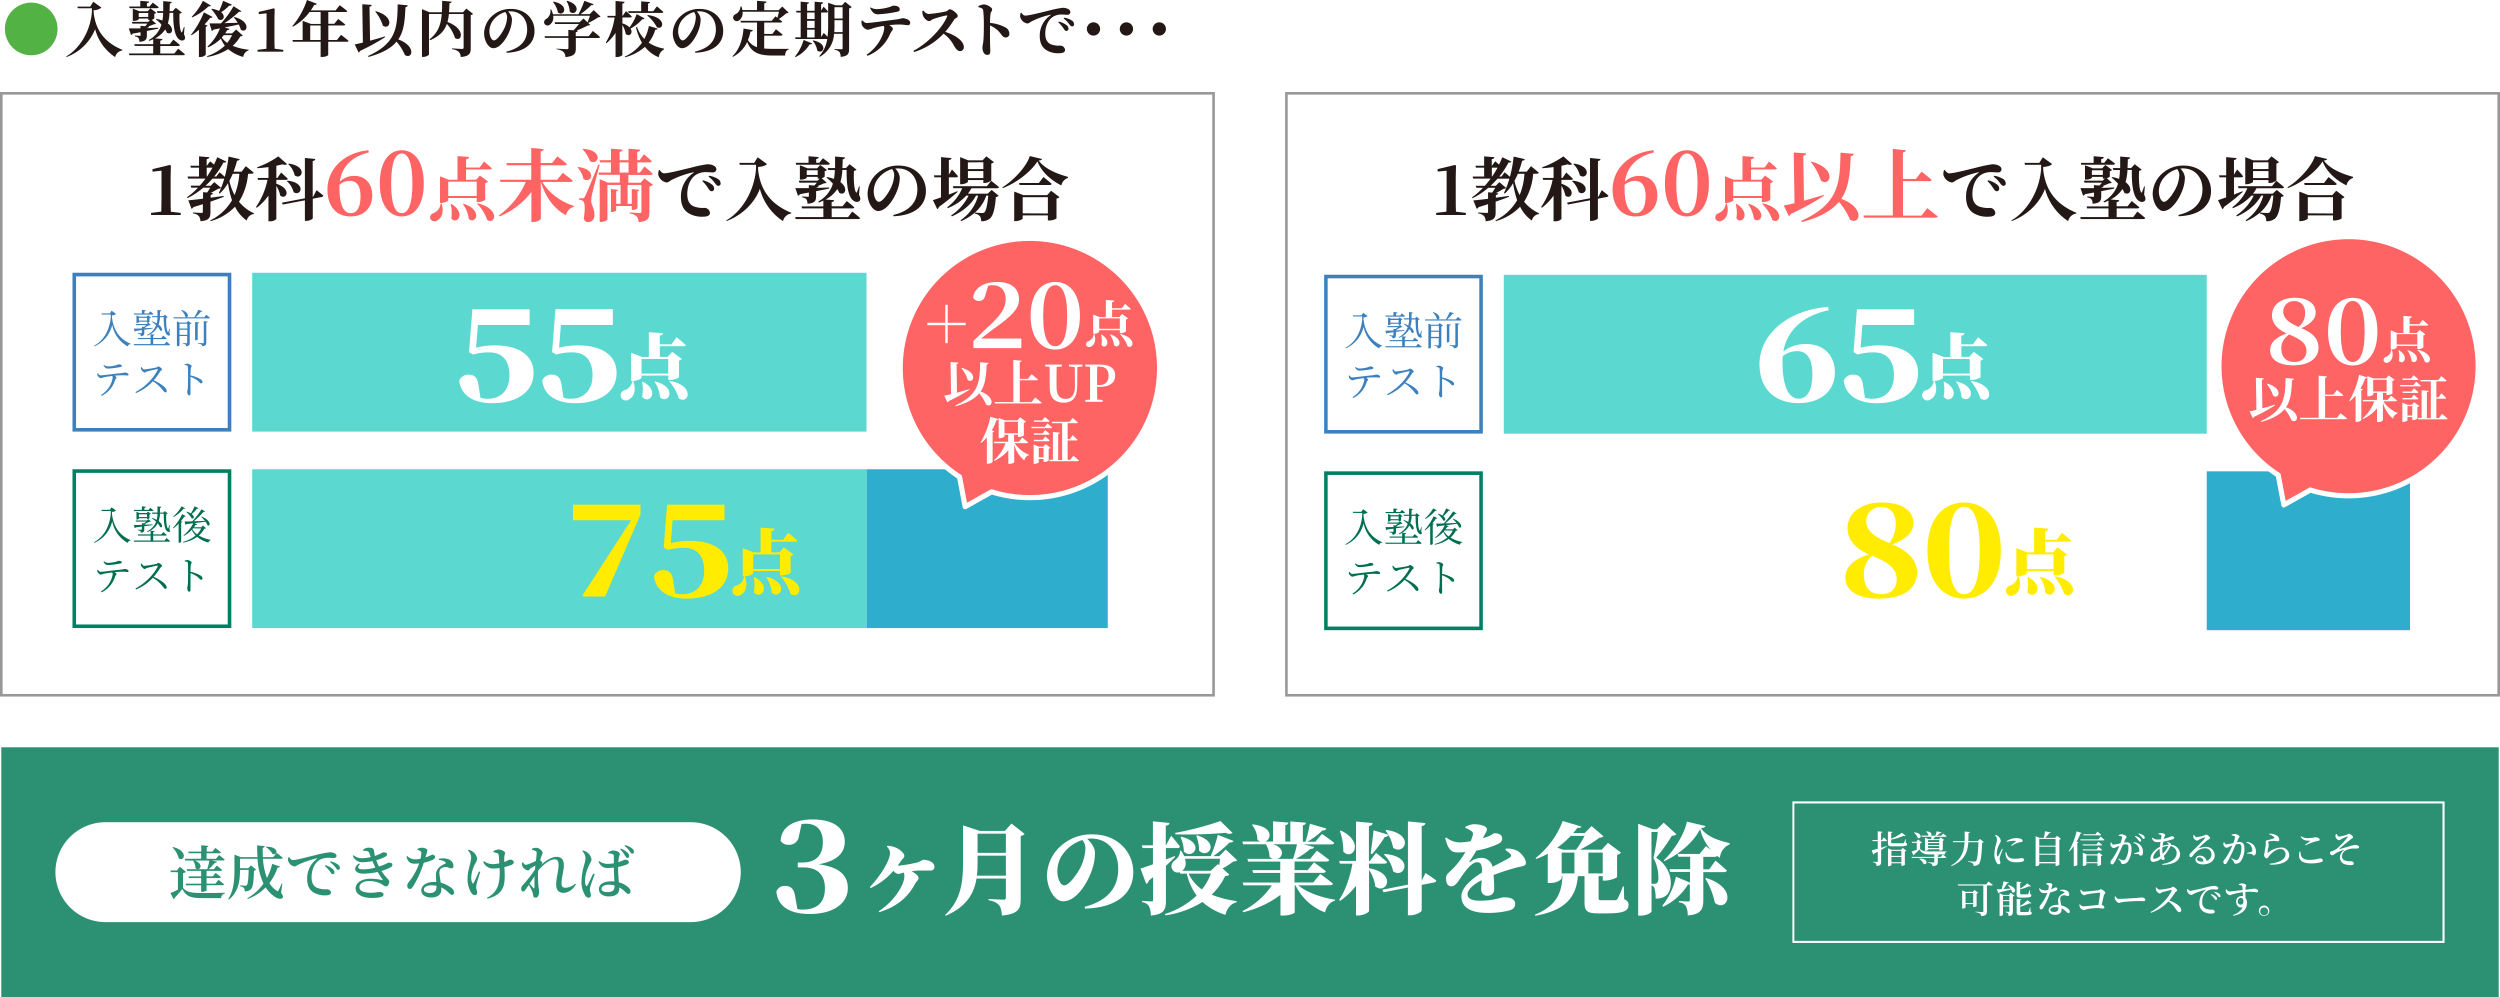 <svg xmlns="http://www.w3.org/2000/svg" xmlns:xlink="http://www.w3.org/1999/xlink" viewBox="0 0 961 383.26"><defs><style>.cls-1{fill:#52b244;}.cls-2{fill:#231815;}.cls-3{fill:#2c9172;}.cls-4,.cls-5{fill:#fff;}.cls-5{stroke:#989898;}.cls-6{fill:#ff6464;}.cls-7{fill:#5bd8cf;}.cls-8{fill:#2eaecc;}.cls-9{fill:#3c81be;}.cls-10{fill:#008062;}.cls-11{fill:#006f4f;}.cls-12{fill:#ffec00;}.cls-13{fill:none;stroke:#fff;stroke-linejoin:round;stroke-width:1.97px;}.cls-14{mask:url(#mask);}.cls-15{filter:url(#luminosity-noclip);}</style><filter id="luminosity-noclip" x="578.06" y="-11601.69" width="279.07" height="32766" filterUnits="userSpaceOnUse" color-interpolation-filters="sRGB"><feFlood flood-color="#fff" result="bg"/><feBlend in="SourceGraphic" in2="bg"/></filter><mask id="mask" x="578.06" y="-11601.69" width="279.07" height="32766" maskUnits="userSpaceOnUse"><g class="cls-15"/></mask></defs><g id="レイヤー_2" data-name="レイヤー 2"><g id="レイヤー_1-2" data-name="レイヤー 1"><path class="cls-1" d="M1.88,11.13A10.12,10.12,0,1,1,12,21.25,10.12,10.12,0,0,1,1.88,11.13Z"/><path class="cls-2" d="M35.85.67,39,2.92a4.72,4.72,0,0,1-3,1v.8c.71,7,4.34,11.68,11.06,14.44l-.09.26a3.21,3.21,0,0,0-2.7,2.53,18.43,18.43,0,0,1-7.7-10.74,18.91,18.91,0,0,1-11,10.71l-.13-.23c5-2.83,9.31-9.54,9.88-17.08V3.17H29.92l-.19-.64h4.95Z"/><path class="cls-2" d="M68.48,18.72s1.61,1.26,2.6,2.14c-.07.25-.32.36-.64.36H49.7l-.19-.66h9.38v-2.9h-7.1L51.63,17h7.26V15.08c-.46.21-.94.42-1.47.63l-.23-.33a10,10,0,0,0,4.88-5.93,15.88,15.88,0,0,0-2.14-2l.21-.19a13.56,13.56,0,0,1,2.3.63,22.43,22.43,0,0,0,.27-2.95H60.53l-.21-.67h2.42c0-1.19,0-2.48,0-3.84l3.31.3a.8.8,0,0,1-.78.62c0,1-.05,2-.09,2.92h1.17L67.59,3l2.32,1.84a1.51,1.51,0,0,1-.87.36c-.17,2.49,0,6.14.66,7.16.12.16.23.13.32-.1.23-.55.46-1.22.69-1.88l.23,0-.23,2.79c.44.87.58,1.54.23,2-.71.81-1.93.3-2.57-.46-1.52-1.86-1.8-5.86-1.77-9.77H65.17A17.08,17.08,0,0,1,64.53,9c2.73,2,1.54,4.62-.37,3.59a7.11,7.11,0,0,0-.67-1.27,10.34,10.34,0,0,1-3.91,3.45l2.86.23c0,.3-.21.53-.83.62V17h3.63l1.4-1.77s1.57,1.22,2.51,2.07c-.05.26-.28.37-.6.37H61.61v2.9H67ZM54,12.37c-.92.19-1.91.37-3,.55a.91.91,0,0,1-.64.51l-.85-2.51c1,0,2.55,0,4.48,0v-1l1.82.16a10.82,10.82,0,0,0,.85-1H50.89l-.2-.67H57l.67-.69a1.06,1.06,0,0,1-.25,0H57v-.6H53.33v.28c0,.14-.71.62-1.86.62h-.42V3.33l2.6,1h3.13l1-1.13L60.07,4.9a1.52,1.52,0,0,1-.76.39V7.11a2.14,2.14,0,0,1-1,.5L60,9.11a1.55,1.55,0,0,1-.92.23,21.85,21.85,0,0,1-2.05.82l.21,0c0,.34-.28.5-.76.57v.07l4.32-.14,0,.37c-1.19.25-2.62.53-4.34.87v1.55c0,1.63-.32,2.41-2.88,2.64a2.75,2.75,0,0,0-.34-1.47,2.22,2.22,0,0,0-1.4-.65v-.34s1.54.14,1.88.14.32-.09.32-.35ZM49.65,2.51h4.28V.32L57.31.6c0,.3-.21.53-.83.64V2.51h1L58.71,1S60.11,2.05,61,2.78c-.07.26-.3.37-.62.37H49.83Zm7.34,4V5H53.33V6.53Z"/><path class="cls-2" d="M79.8,9.84c-.09.21-.3.35-.71.42V21a2.66,2.66,0,0,1-2.14.9h-.48V11.43a22.85,22.85,0,0,1-2.83,2.11l-.21-.2a34.23,34.23,0,0,0,4.95-8.6l3.31,1.77c-.09.23-.32.37-.88.32a27.33,27.33,0,0,1-2.2,2.55Zm1.27-7.7c-.12.23-.35.37-.88.28a23.46,23.46,0,0,1-6.3,4.27l-.2-.23A24,24,0,0,0,78,.32ZM93.3,13.64c-.16.25-.37.3-.92.34a13.84,13.84,0,0,1-2.94,3.63,22.24,22.24,0,0,0,6.16,1.5v.25a3,3,0,0,0-2.09,2.53,15.13,15.13,0,0,1-5.8-3,21.46,21.46,0,0,1-8,3l-.14-.3a18.67,18.67,0,0,0,6.86-4.05,11.47,11.47,0,0,1-1.52-2.69A15.87,15.87,0,0,1,80,18.17l-.26-.26a18.31,18.31,0,0,0,4.81-7l-2.46.46a1,1,0,0,1-.67.51L80.52,9c1,0,2.53,0,4.41,0a33.58,33.58,0,0,0,4.83-6.6l3,1.87c-.14.23-.37.34-.9.25A34.34,34.34,0,0,1,86.26,8.9l5.11-.14a17.06,17.06,0,0,0-1.5-2.09l.23-.14c6.74,1.84,4.83,6.55,2.47,4.88a8.62,8.62,0,0,0-.81-2c-1.49.34-3.27.71-5.43,1.15l1.91.57c-.09.26-.37.46-.89.44-.26.44-.53.87-.81,1.26h2.67l1.56-1.47ZM89.12,1.77c-.12.28-.42.46-1,.39A15.73,15.73,0,0,1,85,4.69c2,1.59.71,3.7-1.06,2.74a18.7,18.7,0,0,0-2.69-3.89l.19-.16a9.12,9.12,0,0,1,2.78.83A30,30,0,0,0,85.76.32ZM86,13.52q-.37.48-.75.9a8.48,8.48,0,0,0,2.07,2.07,11.91,11.91,0,0,0,1.86-3Z"/><path class="cls-2" d="M108.9,19.16v.71H99v-.71l3.41-.42c0-1.42.06-2.85.06-4.28V5.13l-3,.3V4.58l5.8-1.38.32.25-.09,3.7v7.31c0,1.43,0,2.86.07,4.28Z"/><path class="cls-2" d="M131.09,13.38s1.77,1.36,2.9,2.3c-.07.26-.32.37-.67.37h-7.15v5.06c0,.18-.85.78-2.37.78h-.55V16.05H112.6l-.18-.67h3.91V8l3.17,1.19h3.75V4.62H119a20.39,20.39,0,0,1-6.39,5.64l-.23-.21A30.6,30.6,0,0,0,118,0l3.79,1.45c-.11.28-.43.46-1,.41A21.73,21.73,0,0,1,119.45,4H129l1.59-2s1.75,1.29,2.9,2.25c-.07.26-.32.37-.67.37h-6.62V9.15h2.3L130,7.29s1.7,1.26,2.72,2.14c-.07.25-.33.37-.67.37h-5.84v5.58h3.31Zm-7.84,2V9.8h-4v5.58Z"/><path class="cls-2" d="M148.07,14.26a79.42,79.42,0,0,1-9.64,5.29,1.11,1.11,0,0,1-.6.62l-1.47-3.11c.76-.14,1.84-.36,3.13-.69l-.23-14.74,3.61.26c0,.32-.19.57-.83.66l.21,13.09c1.81-.49,3.82-1.06,5.75-1.66Zm8.66-12.21a.85.85,0,0,1-.87.69c-.23,5-.5,9.1-2.76,12.41,7.13,2.67,5.36,7.82,2.55,6A20,20,0,0,0,152.43,16c-2,2.44-5.33,4.39-10.76,5.89l-.2-.37c10.83-4.9,11.26-10.76,11.4-19.85ZM144.46,4.3c7.56,2.14,5.42,7.5,2.71,5.54a16,16,0,0,0-2.92-5.4Z"/><path class="cls-2" d="M181.87,5.36a1.82,1.82,0,0,1-.92.43V18.63c0,1.86-.48,3-3.84,3.29a3,3,0,0,0-.78-2,4.55,4.55,0,0,0-2.57-1v-.32s3.12.21,3.88.21c.44,0,.58-.19.58-.53V5.38h-5.66A15.26,15.26,0,0,1,172,8.44c7.31,2.74,5.47,8,2.9,6.16a14.88,14.88,0,0,0-3.13-5.42c-.9,2.59-2.69,4.69-6.41,6.27l-.26-.34c3.38-2.62,4.4-5.75,4.69-9.73h-4.89v15.5c0,.34-1.11,1-2.26,1h-.43V3.52l2.89,1.19h4.74c.09-1.35.12-2.82.12-4.39l3.63.3c-.05.32-.28.58-.83.65,0,1.21-.09,2.36-.16,3.44H178l1.26-1.42Z"/><path class="cls-2" d="M194.64,19.84c5.82-1.37,8-4.57,8-8.55,0-4.23-2.71-6.94-6.44-6.94a5.79,5.79,0,0,0-.92.07,4.73,4.73,0,0,1,1.52,2.92,12.09,12.09,0,0,1-.76,4.09c-1,2.92-3.61,7.1-6.41,7.1-1.84,0-3.54-2.82-3.54-5.81a9.26,9.26,0,0,1,3.38-6.83,10.31,10.31,0,0,1,7-2.46c5.29,0,9,3.68,9,8.46,0,4.35-3,8.07-10.76,8.39Zm-.39-15.22a9,9,0,0,0-4.05,2.44A7.11,7.11,0,0,0,188.13,12c0,1.82.79,3.52,1.75,3.52,1.29,0,3.31-3.17,4.05-4.76a11,11,0,0,0,1-4.14A3.4,3.4,0,0,0,194.25,4.62Z"/><path class="cls-2" d="M230.84,6.35c-.18.23-.41.27-.92.3a21.31,21.31,0,0,1-3.82,2.16l.76.71c-.18.21-.43.25-.94.3a40.83,40.83,0,0,1-4.32,1.93l.5.05c0,.34-.27.5-.78.59v1.52h5l1.56-2s1.75,1.38,2.78,2.32c-.07.25-.32.37-.66.37h-8.65v4c0,1.94-.48,3-4,3.34a3,3,0,0,0-.76-2,5.11,5.11,0,0,0-2.67-1V18.7s3.43.2,4.05.2c.39,0,.53-.11.53-.43V14.56h-9l-.18-.65h9.15V11.47l2,.19a29.39,29.39,0,0,0,2.09-2.44h-9.17l-.21-.67h9.57l1.56-1.44,1.54,1.47c.32-.74.67-1.73.92-2.53H212.63a3.39,3.39,0,0,1-1.29,3.45A1.4,1.4,0,0,1,209.22,9a1.47,1.47,0,0,1,.9-1.8,3.7,3.7,0,0,0,1.45-3.56l.32,0a7.85,7.85,0,0,1,.65,1.84h9.84A36.81,36.81,0,0,0,224.63.32l3.54,1.31c-.11.26-.39.44-.92.37a30.14,30.14,0,0,1-4.09,3.43h3.54l1.52-1.54ZM212.79.62c6.32,1.24,4.05,6,1.66,4.16a9,9,0,0,0-1.87-4ZM218,.3c6.07,1.75,3.24,6.25,1,4.16a8.86,8.86,0,0,0-1.22-4Z"/><path class="cls-2" d="M247.72,7.06c-.11.23-.32.39-.82.3A16.56,16.56,0,0,1,242.37,11c1.15,1.68-.42,3.29-1.84,2.07a9.52,9.52,0,0,0-1.29-3.47V21.13c0,.23-1.11.79-2.09.79h-.53v-9.3a17.75,17.75,0,0,1-3.5,4l-.25-.25a25.07,25.07,0,0,0,3.38-9.62h-2.62l-.19-.66h3.18V.37l3.47.34c-.07.35-.23.58-.85.67V6.05h.14l1.26-1.77s1.4,1.22,2.23,2.07c-.07.25-.3.36-.62.36h-3V9A6.39,6.39,0,0,1,242,10.51a18.21,18.21,0,0,0,2.72-5.08ZM252.81,11c-.12.3-.42.46-.92.39a14.37,14.37,0,0,1-2.56,5,15.6,15.6,0,0,0,5.91,2.3l0,.32a3.69,3.69,0,0,0-2,3,12.72,12.72,0,0,1-5.33-4,18.72,18.72,0,0,1-7.59,4l-.18-.26a16.18,16.18,0,0,0,6.64-5.33,19.89,19.89,0,0,1-2.3-5.89l.39-.2a12,12,0,0,0,2.81,4.64,17,17,0,0,0,1.75-5ZM241.47,4.3h5V.53l3.38.25c0,.3-.18.51-.74.6V4.3h2l1.41-1.86S254.05,3.73,255,4.6c-.07.25-.3.37-.64.37h-12.7ZM249,5.79c7.41.9,6.1,6,3.5,4.67a15.06,15.06,0,0,0-3.7-4.5Z"/><path class="cls-2" d="M267.18,19.84c5.82-1.37,8-4.57,8-8.55,0-4.23-2.72-6.94-6.44-6.94a5.7,5.7,0,0,0-.92.07,4.72,4.72,0,0,1,1.51,2.92,12.31,12.31,0,0,1-.75,4.09c-1,2.92-3.61,7.1-6.42,7.1-1.84,0-3.54-2.82-3.54-5.81A9.29,9.29,0,0,1,262,5.89a10.31,10.31,0,0,1,7-2.46c5.29,0,9,3.68,9,8.46,0,4.35-3,8.07-10.77,8.39Zm-.39-15.22a9,9,0,0,0-4.05,2.44A7.1,7.1,0,0,0,260.68,12c0,1.82.78,3.52,1.74,3.52,1.29,0,3.31-3.17,4.05-4.76a11,11,0,0,0,1-4.14A3.4,3.4,0,0,0,266.79,4.62Z"/><path class="cls-2" d="M293.75,18.65c1.06.09,2.23.14,3.56.14s4.42,0,5.91,0V19c-.94.21-1.4,1.22-1.42,2.35h-4.63c-5.31,0-8.25-1-9.95-5.22a12.27,12.27,0,0,1-5.5,5.72l-.18-.21c3-2.87,4-7.22,4.27-10.67l3.59.6c-.09.32-.34.56-.9.58a18.42,18.42,0,0,1-1,3.24A6.35,6.35,0,0,0,291,18.12V8.67h-6.2L284.64,8h12l1.43-1.73s.32.23.76.58c.23-.74.44-1.61.6-2.33h-14a3.56,3.56,0,0,1-1.33,3.34,1.49,1.49,0,0,1-2.21-.62,1.47,1.47,0,0,1,.94-1.82,3.51,3.51,0,0,0,1.82-2.94H285a7,7,0,0,1,.37,1.4H291V.32l3.63.28c0,.32-.23.55-.85.67V3.91h5.54l1.38-1.4,2.44,2.32a1.42,1.42,0,0,1-.9.28,21.65,21.65,0,0,1-2.85,2.18c.44.32.9.69,1.27,1,0,.25-.3.37-.62.37h-6.28v4.39h3.12l1.41-1.81s1.58,1.24,2.55,2.09c-.07.25-.32.37-.64.37h-6.44Z"/><path class="cls-2" d="M305.59,21.73a17.55,17.55,0,0,0,3.32-6.37l3.31,1.34c-.12.25-.44.41-1,.36a12.83,12.83,0,0,1-5.42,4.88Zm21.8-19a1.6,1.6,0,0,1-1,.48V18.79c0,1.79-.37,2.8-3.24,3.08A3.53,3.53,0,0,0,322.7,20a2.88,2.88,0,0,0-1.88-.85v-.32s2.14.11,2.6.11.48-.14.48-.46V13h-3.29a10.68,10.68,0,0,1-5.45,8.8l-.25-.2A12.41,12.41,0,0,0,318,15H305.82l-.18-.64h2.14V4.81h-1.59L306,4.14h1.77V.62L311,.94c-.05.28-.21.49-.74.58V4.14h2.88V.64l3.29.3c-.05.3-.21.53-.79.62V4.09l.95-1.51s1.1,1.1,1.7,1.86c-.05.25-.28.37-.58.37h-2.07v9.45l1-1.61s.81.78,1.47,1.52a34.88,34.88,0,0,0,.23-4.49V1.06l2.86,1h2.48L324.86.71ZM310.26,4.81v2.5h2.88V4.81Zm0,5.93h2.88V8h-2.88Zm0,3.66h2.88v-3h-2.88Zm2.37,1.14c6,1.25,3.77,5.62,1.54,3.91a8.1,8.1,0,0,0-1.75-3.77Zm11.27-3.19V7.77h-3.13V9.66c0,.87,0,1.79-.09,2.69Zm-3.13-9.59V7.13h3.13V2.76Z"/><path class="cls-2" d="M331.47,7.84c.6.55,1,1,1.72,1,1.57,0,8.31-1,11.41-1.36A17,17,0,0,0,346.88,7c1.44,0,3,.76,3,1.68,0,.76-.35,1-1,1s-1.68-.26-3-.26c-1,0-2.48.07-4.05.23.83.51,1.38,1,1.38,1.5s-.57.82-1.1,2a15.64,15.64,0,0,1-8.62,8.3l-.35-.41c5-3.43,6.76-8.51,6.76-10.3a1.57,1.57,0,0,0-.18-.78,31.79,31.79,0,0,0-3.93.82,9.59,9.59,0,0,1-2.28.67,3.22,3.22,0,0,1-2.21-1.89A3.64,3.64,0,0,1,331.19,8Zm3.2-5a4.41,4.41,0,0,0,2.5.67,18.43,18.43,0,0,0,4.42-.71c1.12-.3,1.47-.63,1.79-.63,1.52,0,2.48.49,2.48,1.41,0,.46-.2.76-.94.92a45.37,45.37,0,0,1-7.47,1c-1.45,0-2.19-.85-3-2.48Z"/><path class="cls-2" d="M355,4.05a2.75,2.75,0,0,0,1.93,1.33,45.12,45.12,0,0,0,6.72-1c.57-.14,1-.81,1.45-.81,1,0,3.06,1.77,3.06,2.51s-1.06,1-1.34,1.4a41,41,0,0,1-3.47,4.78c3.77,1.18,7.15,3.36,7.15,5.89a1.45,1.45,0,0,1-1.42,1.5c-.9,0-1.5-.69-2.28-1.91a13.15,13.15,0,0,0-4.09-4.81A26.43,26.43,0,0,1,351.39,20l-.25-.48c5.4-2.8,11.06-8.67,12.92-13.15.14-.35,0-.44-.25-.44a39.27,39.27,0,0,0-5,1.36c-.76.25-1,.8-1.68.8-1,0-2.09-1.33-2.36-2.18a4.63,4.63,0,0,1-.19-1.68Z"/><path class="cls-2" d="M376.09,2.37a5.39,5.39,0,0,1,2.09-.67c1.15,0,3.2,1.13,3.2,1.89s-.51.89-.62,1.74a27.48,27.48,0,0,0-.21,3.48,15.4,15.4,0,0,1,5.73,1.63A2.78,2.78,0,0,1,388,13a1.33,1.33,0,0,1-1.33,1.4c-1.47,0-1.56-1.27-3.33-2.9a12.11,12.11,0,0,0-2.76-1.72c-.07,2.44,0,5.38,0,7.36.05,1.17.09,1.95.09,2.27,0,1.2-.25,1.68-1.17,1.68-1.2,0-1.84-1.24-1.84-2.94,0-.62.21-1.15.32-2.16.19-1.73.21-4.81.21-6.19a51.76,51.76,0,0,0-.25-5.84c-.14-.76-.86-1-1.8-1.17Z"/><path class="cls-2" d="M392.56,4.85c.41.58.92,1.15,1.52,1.15,1.38,0,4.73-.87,8.78-1.84A43.65,43.65,0,0,1,408.43,3a4.55,4.55,0,0,1,1.95.37,1.5,1.5,0,0,1,1.08,1.31,1.1,1.1,0,0,1-1.22,1c-.62,0-1.38-.09-2-.09a6.08,6.08,0,0,0-3.68,1c-.83.57-2.76,2.46-2.76,6.37,0,2.66,1.17,3.54,2,4a8.51,8.51,0,0,0,3.84.58,1.85,1.85,0,0,1,1.77,1.61c0,1.06-1.15,1.31-2.21,1.31a8.73,8.73,0,0,1-4.9-1.15c-1.58-1-2.62-2.57-2.62-5.5a9.39,9.39,0,0,1,4.14-7.93c.18-.14.16-.27-.07-.21a30.32,30.32,0,0,0-7.26,2.58c-.49.28-1,.78-1.61.78a3.43,3.43,0,0,1-2.74-2.62,5.14,5.14,0,0,1,.18-1.43ZM407,8.3a8,8,0,0,1,3.08,1.45,1.71,1.71,0,0,1,.64,1.31.8.8,0,0,1-.85.83c-.37,0-.67-.37-1-.9a11.79,11.79,0,0,0-2.05-2.39Zm2.07-1.52a8.17,8.17,0,0,1,3,1.13,1.77,1.77,0,0,1,.8,1.43.71.71,0,0,1-.76.8c-.43,0-.71-.34-1.15-.92a9.41,9.41,0,0,0-2.09-2.11Z"/><path class="cls-2" d="M420.34,13.68a2.55,2.55,0,1,1,2.55-2.55A2.56,2.56,0,0,1,420.34,13.68Z"/><path class="cls-2" d="M433,13.68a2.55,2.55,0,1,1,2.55-2.55A2.56,2.56,0,0,1,433,13.68Z"/><path class="cls-2" d="M445.64,13.68a2.55,2.55,0,1,1,2.55-2.55A2.56,2.56,0,0,1,445.64,13.68Z"/><rect class="cls-3" x="0.5" y="287.26" width="960" height="96"/><path class="cls-4" d="M307.09,321.53a3.71,3.71,0,0,1-4,3.2,3.45,3.45,0,0,1-3-1.46c.16-5.8,5.75-8.27,12.19-8.27,8.46,0,12.45,3.53,12.45,8.56,0,4.12-2.71,7.36-10.06,8.67,8.31,1.11,11.23,4.5,11.23,9.19,0,5.85-5.53,9.92-14.63,9.92-8.09,0-12.35-3.2-12.83-8.61a3.29,3.29,0,0,1,3.3-2.18c2.13,0,3.46.92,3.94,4.16l.85,4.74a8.24,8.24,0,0,0,2,.19c5.54,0,8.57-2.7,8.57-8.12s-2.93-8.08-8.36-8.08h-2.07v-1.89h1.81c4.73,0,7.82-2.42,7.82-7.79,0-4.69-2.34-7.11-6.44-7.11a11.2,11.2,0,0,0-1.75.14Z"/><path class="cls-4" d="M341.08,325.12a9.11,9.11,0,0,1,3.73.91c1.18.65,2.81,1.9,2.81,3,0,.76-.68,1.06-1.37,2.05-.38.57-.8,1.14-1.18,1.67a1.83,1.83,0,0,0,.46,0,55.32,55.32,0,0,0,6.77-1.14c1.45-.34,2.13-1.1,2.7-1.1,1.68,0,4.19.87,4.19,2.62a1.37,1.37,0,0,1-1.52,1.49c-1.3,0-2.78,0-4.3,0-.84,0-1.9.19-3,.31,1.64.8,2.74,1.82,2.74,2.58s-.91,1.41-1.29,2.14c-3.12,5.81-7.61,9.05-13.85,11l-.19-.38c6.09-3.84,9.85-10.39,9.85-13.24a4.65,4.65,0,0,0-.19-1.6l-.38.08a10.92,10.92,0,0,1-1.75.46,3.34,3.34,0,0,1-1.9-1.22,25.63,25.63,0,0,1-8.75,6.62l-.3-.38c3.08-3.12,7.76-9.74,7.76-13.13,0-.72-.23-1.25-1.18-2.47Z"/><path class="cls-4" d="M393.85,320.55a2.32,2.32,0,0,1-1.49.8v24.27c0,3.69-.87,5.74-7.22,6.31-.15-1.86-.42-3.19-1.14-4s-1.68-1.44-4-1.9v-.46s4.83.27,5.82.27c.65,0,.84-.31.84-.84v-7.3h-11.3c-.87,5.48-3.61,10.8-11.83,14.3l-.27-.26c6.2-5.67,6.93-12.82,6.93-20.36V317.28l6.43,2.13h9.66l2.51-2.85Zm-7.19,16.05v-7.68H375.78v2.4a40.88,40.88,0,0,1-.27,5.28Zm-10.88-16.13v7.38h10.88v-7.38Z"/><path class="cls-4" d="M416.91,348.59c9.74-2.59,12.93-8.14,12.93-14.57,0-7.12-4.22-11.68-10.35-11.68a12.14,12.14,0,0,0-1.59.11c1.29,1.18,3,3.27,3,5.25a20.23,20.23,0,0,1-1.29,7.12c-1.79,4.94-5.93,11.64-10.95,11.64-3.31,0-6.21-5-6.21-10.08a15.75,15.75,0,0,1,5.86-11.64,17.44,17.44,0,0,1,11.8-4c9.2,0,15.52,6.55,15.52,14.53,0,7.61-5.6,13.62-18.53,14Zm-.84-25.68a14.43,14.43,0,0,0-6.47,4.15,11.25,11.25,0,0,0-3.15,7.76c0,2.7,1.06,5.51,2.7,5.51,1.9,0,5.21-4.87,6.24-7a18.54,18.54,0,0,0,1.86-7.34A5.13,5.13,0,0,0,416.07,322.91Z"/><path class="cls-4" d="M448.18,346.23c0,3.42-.68,5.25-5.82,5.7a7.89,7.89,0,0,0-.68-3.53,3.43,3.43,0,0,0-2.66-1.6v-.5s2.85.19,3.53.19.69-.19.69-.57v-8.75c-.53.42-1.07.88-1.64,1.34a1.76,1.76,0,0,1-1,1.25l-2.2-5.89c.95-.27,2.7-.88,4.79-1.64V326h-4l-.31-1.06h4.3v-9.21l6.35.61c-.07.57-.45.95-1.41,1.06v7.54h.08l2-3.69s2.24,2.58,3.35,4.14c-.12.42-.5.61-1,.61h-4.38v4.38c1.15-.42,2.29-.88,3.43-1.34l.11.35c-.87.91-2.09,2.09-3.54,3.46Zm27.39-15.56c-.3.34-.68.42-1.48.49a30.45,30.45,0,0,1-4.15,2.67l2.59,2.32c-.27.42-.65.53-1.6.64a24.51,24.51,0,0,1-5.17,7.12,39.9,39.9,0,0,0,9.59,2.47l0,.46c-2.21.53-3.65,2.24-4.3,4.83a24.27,24.27,0,0,1-8.83-4.95A36.72,36.72,0,0,1,448,351.86l-.23-.5a31.22,31.22,0,0,0,12.21-7.11,23.3,23.3,0,0,1-3.77-8.41h-2.51l-.19-.57c-2.66.88-4.75-2.66-1.63-4.79a4.28,4.28,0,0,0,1.71-3.46l.42,0a12.27,12.27,0,0,1,1.18,2.09h10.19a50.39,50.39,0,0,0,2.74-8.18l6,2.32c-.15.42-.65.69-1.45.57a44.07,44.07,0,0,1-6.31,5.29h2.32l2.51-2.55Zm-1.75-10.46a2.8,2.8,0,0,1-2.66-.08,161.82,161.82,0,0,1-19.36.57l-.08-.53a119.86,119.86,0,0,0,17.42-4.56Zm-19.66,1.44c9.32,2.36,4.41,9.06.91,5.71a14.06,14.06,0,0,0-1.26-5.55Zm14.49,11c.15-.84.27-1.75.34-2.55H455.53c.53,1.9.26,3.65-1.15,4.64h11l2.78-2.59Zm-11.75,3.15a14.8,14.8,0,0,0,5.13,6.09,21.18,21.18,0,0,0,3.42-6.09Zm3.31-14.68c9.05,2.78,4.1,9.28.72,5.86a15.21,15.21,0,0,0-1.11-5.71Z"/><path class="cls-4" d="M499.05,340.33c3.39,2.82,9.13,4.76,14.08,5.48l0,.46c-1.87.45-3.27,2.09-3.77,4.48A20.93,20.93,0,0,1,498,340.33h-.31v10.39c0,.26-1.67,1.21-4.48,1.21h-1V344a38.83,38.83,0,0,1-14.34,6.66l-.23-.46a29.43,29.43,0,0,0,11.26-9.89H478l-.31-1.06h14.42v-3.69H481.71l-.31-1.07h10.73V331.2H479.8l-.3-1.06h9.81a3.68,3.68,0,0,1-1.29-.73,10.17,10.17,0,0,0-1.41-4.87h-8.75l-.3-1.06h6.92a3.33,3.33,0,0,1-1.14-.65,9,9,0,0,0-2.09-5.74l.3-.19c7.88.84,7.34,5.63,4.8,6.58h3v-7.76l5.9.49c0,.46-.31.8-1.18,1v6.31H496v-7.76l6,.49c-.07.46-.3.8-1.18,1v6.31h1a45,45,0,0,0,1.68-6.92l6.35,1.86c-.15.46-.57.76-1.45.69a34,34,0,0,1-5.78,4.37h3l2.55-3s2.89,2,4.71,3.43c-.11.41-.53.6-1.1.6H501.14l4,1c-.11.46-.57.76-1.41.72a32.35,32.35,0,0,1-5.59,3.85h5.48L506.2,327s2.93,2.09,4.76,3.57c-.12.42-.53.61-1.07.61H497.64v3.31h5l2.47-3s2.81,2,4.56,3.43c-.11.42-.49.61-1.06.61h-11v3.69h7.19l2.7-3.27s3,2.16,4.87,3.72c-.07.42-.53.61-1.06.61Zm-9.66-15.79c4.68,1.49,3.84,4.87,1.64,5.6h6a38.84,38.84,0,0,0,1.52-5.6Z"/><path class="cls-4" d="M526.26,333.75c11,2,6.62,10.35,2.39,7a14.3,14.3,0,0,0-2.39-6.35v15.78c0,.5-2.13,1.72-4,1.72h-1V340.48a28.49,28.49,0,0,1-6.12,5.82l-.38-.38c2.51-3.69,4.22-9,5.13-13.92h-4.83l-.3-1.06h6.5V315.8l6.36.6c-.08.58-.35,1-1.41,1.11v13.43h.38l2.36-3.09s2.66,2.1,4.26,3.54c-.12.42-.54.61-1.07.61h-5.93Zm-10.81-14.49c9.25,4.49,4.46,11.83.92,8.1a23.51,23.51,0,0,0-1.33-7.95Zm11.42,8.82c.34-2.24.8-5.89,1.14-8.9l5.67,1.68a14.2,14.2,0,0,0-1.11-1.64l.31-.19c11.18,1.56,7,10.08,2.62,6.81a14.43,14.43,0,0,0-1.75-4.83,1.61,1.61,0,0,1-1.44.72,51.26,51.26,0,0,1-4.87,6.58Zm21.11,7.5s2.51,1.67,4.11,2.85a.9.9,0,0,1-.84.8l-4.75.91V350c0,.53-2.29,1.83-4.3,1.83h-1V341.17L531.85,343l-.49-1,9.85-1.94V315.76l6.69.64c-.07.54-.34,1-1.4,1.11v21Zm-15.71-7.31c11.41.84,7.76,9.7,3.27,6.7A12.51,12.51,0,0,0,532,328.5Z"/><path class="cls-4" d="M578.8,326.22a8.62,8.62,0,0,1,4.34.76c1.52.8,3.42,3,3.42,4.68,0,1.37-1.48,1.25-3.58,1.82-2.43.65-5.89,1.75-8.86,2.86a45.58,45.58,0,0,1,.23,5.28,2.42,2.42,0,0,1-2.44,2.71,2.31,2.31,0,0,1-2.54-2.48c0-1,.11-2.16.19-3.53-3,1.56-5.44,3.57-5.44,5.47,0,1.22,1,2.44,4.67,2.44,5.71,0,8-1.3,9.29-1.3,2.13,0,4.33.42,4.33,2.48,0,1.33-.61,2-2,2.51a32.41,32.41,0,0,1-8.64,1c-7.64,0-10-2.9-10-6.4s4.3-6.84,7.91-9.13c0-2.89-.26-3.95-1.94-3.95-1.86,0-4.14,3-5.32,4.64-1.41,1.86-2.63,4.49-4.34,4.6s-2.21-1.33-2.25-3.16c0-1.44,1.18-2.09,2.55-3.49a31.17,31.17,0,0,0,4.91-6.51,31,31,0,0,1-3.19.15c-2.93,0-3.77-2.51-4.57-5.51l.42-.23a8.52,8.52,0,0,0,5.4,1.9,27.21,27.21,0,0,0,4-.49,17.64,17.64,0,0,0,.76-2.21,1.37,1.37,0,0,0-.46-1.64,12,12,0,0,0-2.36-1.25l0-.42a8.29,8.29,0,0,1,3.12-1c1.83,0,5.17.46,5.17,2a3.28,3.28,0,0,1-.6,1.52l-1,1.86c1-.3,1.86-.57,2.47-.83,1.1-.46,1.52-1.07,2-1.07,1.63,0,3,.5,3,2.13,0,.61-.31,1.33-1.49,1.94a32.69,32.69,0,0,1-8.44,2.59c-.69,1.18-1.52,2.55-2.63,4.15-.19.26,0,.45.27.22a6.9,6.9,0,0,1,4.07-1.56,4.31,4.31,0,0,1,4.49,3.43c2.39-1.26,5.1-2.59,6.54-3.5.69-.42.8-.88.3-1.45a8.38,8.38,0,0,0-1.86-1.44Z"/><path class="cls-4" d="M624.34,345.66c1.37.61,1.67,1.22,1.67,2.24,0,2.13-1.78,3.2-8.14,3.2H614.3c-4.3,0-5.21-.92-5.21-4.42v-9.89h-2.55c-.65,8.3-5.06,13.24-16.4,15.22l-.11-.42c8-3.27,10.31-8,10.57-14.8h-.3v.8c0,.42-1.64,1.83-4.34,1.83h-1V328.16a28.13,28.13,0,0,1-4.41,2l-.27-.3a33.4,33.4,0,0,0,10.43-14.26l7.19,2.13c-.15.41-.5.6-1.56.49-.5.69-1,1.33-1.6,2h4.41l2.67-2.67,4.56,3.92a2.08,2.08,0,0,1-1.52.53,49.74,49.74,0,0,1-7.57,4.61h8.41L618.1,324l5,3.73a2.42,2.42,0,0,1-1.49.84v8.52c0,.34-2.7,1.41-4.56,1.41h-.95v-1.72h-1.6v8.56c0,.54.19.69,1.14.69h2.93c.84,0,1.71,0,2.2,0a1,1,0,0,0,1-.53,32.71,32.71,0,0,0,2.06-4.76h.38ZM603.8,321.31a37.27,37.27,0,0,1-5.17,4.53l2.2.8h5a36.16,36.16,0,0,0,3.27-5.33Zm-3.5,14.42h4.91v-8H600.3Zm10.27-8v8h5.52v-8Z"/><path class="cls-4" d="M644.39,320.67c-.3.38-.79.53-1.71.57a63.71,63.71,0,0,1-6.08,8.48,11.56,11.56,0,0,1,5.66,9.43c0,3.73-1.4,6.24-5.82,6.28a14.71,14.71,0,0,0-.49-4.15,2.56,2.56,0,0,0-1.1-.95v10c0,.38-1.56,1.63-4.19,1.63h-.95v-35.3l5.67,2.09h1.56l2.59-2.51ZM636,339.72a1.23,1.23,0,0,0,.79-.19c.42-.26.69-.87.69-1.9a15.45,15.45,0,0,0-1.9-7.8,91,91,0,0,0,1.67-10h-2.43v19.93Zm19.55-22.21c-.12.45-.5.72-1.68.83,2.21,3.43,7.35,4.91,11,5.75v.49a6.09,6.09,0,0,0-3.73,5.18L660,329a1.07,1.07,0,0,1-1,.38h-4.26v4.79H657l2.44-3.35s2.78,2.29,4.37,3.81c-.11.42-.53.61-1.06.61h-8V346c0,3.31-.76,5.52-6,5.9a7.79,7.79,0,0,0-.65-3.5,3.48,3.48,0,0,0-2.74-1.56v-.5s2.86.19,3.54.19c.53,0,.68-.26.68-.64V340a2.14,2.14,0,0,1-.72,0,22.58,22.58,0,0,1-9.58,8.56l-.27-.42A26.64,26.64,0,0,0,644.24,337l5.4,2.28v-4.1H642l-.3-1.07h8v-4.79h-4.52l-.31-1.07h8.45l2.43-3s.92.68,2,1.52a18.42,18.42,0,0,1-4.22-8.07c-2.55,5.14-8.26,9.78-13.77,12.33l-.23-.3c4.14-3.85,8.14-10.5,8.9-14.88Zm.3,20c12.52,3.88,8.14,13.43,3.35,9.55a29.4,29.4,0,0,0-3.69-9.36Z"/><path class="cls-4" d="M284.75,335.26a19.26,19.26,0,0,1-19.2,19.2H40.5a19.26,19.26,0,0,1-19.2-19.2h0a19.26,19.26,0,0,1,19.2-19.2H265.55a19.26,19.26,0,0,1,19.2,19.2Z"/><path class="cls-3" d="M70.36,341.33c1.59,1.68,3.23,1.93,7.24,1.93,2.6,0,6.09,0,8.87-.09v.29A1.75,1.75,0,0,0,85,345.23H77.62c-4.21,0-6-.61-7.55-3.5a39,39,0,0,1-3,3.45.46.46,0,0,1-.29.52l-1.26-2.4c.74-.29,1.8-.78,2.87-1.32v-6.72H65.68l-.13-.65h2.51l1.07-1.46,2.35,2a1.79,1.79,0,0,1-1.12.45ZM66.47,325.6c6.11,1.46,4.32,5.87,2.21,4.31a9,9,0,0,0-2.39-4.15Zm10.84,4.48V328H72.54l-.18-.65h5v-2.44l2.73.26c0,.25-.18.43-.63.52v1.66h2.18l1.14-1.39s1.3,1,2.13,1.68c-.07.24-.29.36-.61.36H79.41v2.12H83l1.21-1.43s1.33,1,2.16,1.73c-.07.24-.3.35-.61.35H81.41l2,.47c-.09.27-.36.48-.86.45a17.54,17.54,0,0,1-2.35,2.42h2l1.12-1.36s1.3,1,2.08,1.65c0,.25-.26.36-.58.36H79.41v2.11h2.38l1.07-1.32s1.28.91,2.06,1.61c-.06.24-.27.36-.6.36H79.41v2.15H82.8L84,338.22s1.32,1,2.13,1.7c-.07.24-.29.36-.61.36H79.41v2c0,.11-.65.53-1.74.53h-.36v-2.48h-5.8l-.18-.65h6v-2.15H72.63l-.18-.65h4.86v-2.11h-5.4l-.18-.65h7.93a28.65,28.65,0,0,0,.85-3.34H74.87c3.87,1.48,1.79,4.42.26,2.92a5.65,5.65,0,0,0-.91-2.92h-3l-.18-.65Z"/><path class="cls-3" d="M108.06,343.19c.76,1.12.85,1.63.56,1.95-.78.83-2.46.06-3.51-.79a12.92,12.92,0,0,1-3-3.24,18.39,18.39,0,0,1-6.88,4.45l-.18-.27a18.46,18.46,0,0,0,6.23-5.66A26.18,26.18,0,0,1,99,330.11H92.25v3.63h3.16l1.07-1.08,2,1.66a1.3,1.3,0,0,1-.86.36c-.11,4.66-.44,6.54-1.34,7.3a3.44,3.44,0,0,1-2.22.67,2,2,0,0,0-.33-1.34,2.69,2.69,0,0,0-1.44-.63l0-.36c.56.07,1.56.14,1.94.14a.72.72,0,0,0,.63-.21c.41-.38.63-2.17.72-5.86H92.25c0,3.53-.32,8.31-4.28,11.44l-.25-.22c2.18-3.34,2.4-7.53,2.4-11.31v-5.76l2.46.94H99c-.12-1.46-.16-3-.16-4.52l2.93.29c0,.29-.22.56-.78.65,0,1.21,0,2.39.07,3.58h4l1.3-1.64s1.48,1.15,2.35,1.91c-.06.25-.29.36-.62.36h-7a25.24,25.24,0,0,0,1.52,7.39,22,22,0,0,0,2-5.42l3,1c-.08.27-.29.43-.89.4a22,22,0,0,1-3.16,6,9.62,9.62,0,0,0,2.73,2.88c.38.32.54.32.76-.11a16.71,16.71,0,0,0,1.21-2.66l.27.06Zm-5.69-17.72c5.27,0,4.3,3.7,2.36,2.78a6.68,6.68,0,0,0-2.54-2.58Z"/><path class="cls-3" d="M111.15,329.48c.36.58.9,1.14,1.44,1.14,1.27,0,5-1.05,8.82-1.95a36.12,36.12,0,0,1,5.29-1.05,4.51,4.51,0,0,1,1.77.31c.54.25.89.59.89,1.08a.89.89,0,0,1-1,.81c-.54,0-1.23-.07-2-.07a6.58,6.58,0,0,0-3.65.89c-.9.59-2.94,2.54-2.94,6.61,0,2.53,1.08,3.45,1.93,3.95a8.57,8.57,0,0,0,4,.62c.68,0,1.55.58,1.55,1.3s-.9,1.05-1.93,1.05a8.56,8.56,0,0,1-4.88-1.16c-1.48-1-2.37-2.46-2.37-5.18a9.29,9.29,0,0,1,3.74-7.66c.18-.13.15-.26-.09-.2a36.44,36.44,0,0,0-7.06,2.4c-.47.25-.92.69-1.48.69a3.13,3.13,0,0,1-2.44-2.21,4.27,4.27,0,0,1,.07-1.26Zm13.94,3.09a7.87,7.87,0,0,1,2.8,1.46,1.69,1.69,0,0,1,.67,1.3.66.66,0,0,1-.7.71c-.33,0-.6-.4-1-1a12.28,12.28,0,0,0-2-2.17Zm2-1.48a8.61,8.61,0,0,1,2.76,1.19,1.74,1.74,0,0,1,.8,1.39.61.61,0,0,1-.65.69c-.4,0-.65-.4-1.1-1a10.14,10.14,0,0,0-2.06-1.95Z"/><path class="cls-3" d="M139.58,326.64a3.4,3.4,0,0,1,2.13-.81c1,0,1.92.2,2,1,.11.56.22,1.41.4,2.2a25.7,25.7,0,0,0,3.14-1.39c.71,0,1.54.13,1.54.78a1,1,0,0,1-.58.83,15.36,15.36,0,0,1-3.59,1.41,19.4,19.4,0,0,0,1.06,2.44l.94-.33c2-.7,2.4-1.14,2.66-1.14.74-.07,1.55.09,1.55.78a1,1,0,0,1-.58.9,16.16,16.16,0,0,1-3.63,1.47c1.7,2.71,3,3.3,3,4.06,0,.92-.53,1.9-1.18,1.9s-1-.47-2.11-1.07a9.81,9.81,0,0,0-4.32-1c-2.31,0-3.85,1-3.85,2.35,0,1.81,2.46,2.15,4.43,2.15s2.2-.27,3.32-.27c.85,0,1.52.31,1.52,1,0,.94-1.9,1.27-4.55,1.27-3.2,0-6.18-1.16-6.18-3.69,0-1.93,1.95-3.7,5.89-3.7a18.78,18.78,0,0,1,4.32.54c.3.09.3,0,.18-.2a33.27,33.27,0,0,1-1.92-2.94,26,26,0,0,1-5.58.65c-3.09,0-4.23-2.13-1.59-3.94l.34.29c-1.17,1.23-.83,2,1.34,2a18.22,18.22,0,0,0,4.61-.67c-.35-.76-.76-1.62-1.12-2.51a17.86,17.86,0,0,1-3.49.42,3.84,3.84,0,0,1-4.06-2.46l.3-.2a5,5,0,0,0,3.47,1.14,16.11,16.11,0,0,0,3.13-.45c-.17-.49-.35-1-.51-1.41a1.15,1.15,0,0,0-1.1-.89,8,8,0,0,0-1.34-.12Z"/><path class="cls-3" d="M160.52,326.25a4.76,4.76,0,0,1,1.62-.38,3.37,3.37,0,0,1,1.88.52c.45.29.24.87-.47,3.2,1.83-.6,2.35-1.07,2.71-1.07a1,1,0,0,1,1,.89c0,.45-.41.74-.72,1a14.36,14.36,0,0,1-3.63,1.21,40.6,40.6,0,0,1-4,8.93c-.47.72-.83,1.19-1.37,1.19s-1-.6-1-1.23a2,2,0,0,1,.49-1.3,24.35,24.35,0,0,0,4.1-7.33,14.1,14.1,0,0,1-1.66.12c-1.79,0-2.6-.59-3.25-2.69l.34-.25a4.25,4.25,0,0,0,3.07,1.28,9.61,9.61,0,0,0,2-.25,13.12,13.12,0,0,0,.32-2.08.9.9,0,0,0-.52-.94,4.44,4.44,0,0,0-1-.45Zm8.18,3.88a6.35,6.35,0,0,1,3.32.07,2.86,2.86,0,0,1,2.3,2.53c0,.65-.24,1.07-.83,1.07-.74,0-1.23-.56-2.35-.51a2.65,2.65,0,0,0-1.86.8,3,3,0,0,0-.33,2.09c.06.65.29,1.88.49,3.13a10.93,10.93,0,0,1,3.09,1.33c1.28.73,2,1.52,2,2.35s-.38,1-.83,1-.87-.52-1.57-1.15a9.22,9.22,0,0,0-2.53-1.72c0,.31.05.6.05.87,0,1.93-1.48,3-3.92,3s-3.79-1.21-3.79-2.73c0-1.75,1.79-3.25,4.93-3.25.29,0,.56,0,.83,0-.05-.8-.12-1.63-.12-2.35a4.13,4.13,0,0,1,1-3,7.73,7.73,0,0,1,2.6-1.68c.27-.18.18-.43-.11-.67a4.27,4.27,0,0,0-2.4-.72Zm-.9,10.39a9.25,9.25,0,0,0-2-.2c-1.92,0-2.86.85-2.86,1.59s.67,1.35,2.26,1.35c1.86,0,2.57-.88,2.57-2.18Z"/><path class="cls-3" d="M184.63,335.17c-.5,1.48-1.12,3.49-1.35,4.39a5.54,5.54,0,0,0-.22,1.5c0,.76.38,1.3.38,2.11a.86.86,0,0,1-1,.91c-.56,0-1-.42-1.42-1.09a10.32,10.32,0,0,1-1.29-5.4c0-3,1.38-6.09,1.38-8.13a4,4,0,0,0-1.25-2.56l.27-.29a6,6,0,0,1,1.52.7,4,4,0,0,1,1.77,2.73,4.52,4.52,0,0,1-.74,1.93,12.42,12.42,0,0,0-1.54,5.28,4.84,4.84,0,0,0,.38,2.11c.18.33.38.33.56,0a39.59,39.59,0,0,0,2-4.41Zm5.06-8a4.65,4.65,0,0,1,1.92-.63c1,0,2.56.7,2.56,1.41a12.28,12.28,0,0,0-.34,1.53c0,.47,0,1.14,0,1.85a9.89,9.89,0,0,0,1-.38,12.61,12.61,0,0,1,1.19-.53c.69,0,1.48.38,1.48,1,0,.43-.2.72-.81,1a17.67,17.67,0,0,1-2.8.89c.14,2.38.34,5.72-.49,7.69-1,2.55-3.2,3.67-6,4.48l-.2-.41a7.9,7.9,0,0,0,4.36-5,19.11,19.11,0,0,0,.45-6.39,16.85,16.85,0,0,1-2.33.18,4.11,4.11,0,0,1-3.94-2.55l.27-.29a6.13,6.13,0,0,0,3.43,1.16,12.82,12.82,0,0,0,2.48-.31c-.06-1.17-.13-2.4-.2-3.05-.07-.49-.2-.67-.49-.78a5.75,5.75,0,0,0-1.55-.43Z"/><path class="cls-3" d="M221.38,339.94c-.87,1.57-2.55,3.27-4.79,3.27-1.7,0-2.8-1-2.8-3.2,0-2.6.92-5.09.92-7.53,0-1.39-.38-2.13-1.48-2.13-1.9,0-4.39,1.95-6.38,4.37l0,.29a39.93,39.93,0,0,0,.18,6.05,18.21,18.21,0,0,1,.21,1.88c0,1.08-.54,2.13-1.28,2.13s-.9-.34-1-.92a8.73,8.73,0,0,0-.45-1.66,13.62,13.62,0,0,0-1.27-2.3l-1,1.5c-.36.51-.63.94-1.1,1s-.8-.4-.8-1a1.83,1.83,0,0,1,.58-1.41,51.63,51.63,0,0,0,4.75-6.07c0-.52.09-1,.13-1.5-.65.35-1.32.76-1.72,1s-.7.9-1.12.9a3,3,0,0,1-2.24-1.88,4.15,4.15,0,0,1-.05-1.17l.36-.11c.36.63.72,1,1.19,1a15.94,15.94,0,0,0,3.78-1.54c.16-1.33.29-2.42.29-3s-.08-.63-.49-.81a5.8,5.8,0,0,0-1.3-.45l0-.4a4.39,4.39,0,0,1,1.61-.36c1.12,0,2.47,1.19,2.47,1.93,0,.51-.27.78-.54,1.57-.11.29-.25.76-.4,1.32.4.27.8.74.8.94s-.2.49-.51.85l0,0c1.77-1.56,4.06-3.13,6-3.13s2.82,1.14,2.82,3.31c0,1.95-.89,4.6-.89,6.92,0,1.19.45,1.64,1.48,1.64a5.7,5.7,0,0,0,3.8-1.61Zm-15.9-3.11-1.93,2.86c.54.63,1.19,1.37,1.46,1.66s.43.2.43-.2C205.46,340.25,205.41,338.57,205.48,336.83Z"/><path class="cls-3" d="M228.6,336c-.43,1.19-1.28,3.52-1.53,4.33a8.28,8.28,0,0,0-.31,1.65c0,.74.38,1.48.38,2.11s-.33,1-.92,1a1.76,1.76,0,0,1-1.32-.94,9.85,9.85,0,0,1-1.37-5.45,24.81,24.81,0,0,1,1-6.13,11.13,11.13,0,0,0,.53-2.83,4.06,4.06,0,0,0-1.21-2.57l.27-.25a4,4,0,0,1,1.5.7,4,4,0,0,1,1.75,2.73c0,.56-.34,1-.87,2.15a14.2,14.2,0,0,0-1.62,6,4.4,4.4,0,0,0,.32,1.88c.13.29.36.33.56,0,.51-.79,1.72-3.45,2.28-4.59Zm9-2.28c0,2.1.18,4,.31,5.44a8.46,8.46,0,0,1,3.72,2.06,2,2,0,0,1,.74,1.39c0,.63-.31,1-.83,1s-.74-.32-1.34-.9a10.53,10.53,0,0,0-2.13-1.59v.36c0,1.95-1.23,3.11-4.12,3.11-2,0-3.72-1-3.72-2.8,0-2.08,2.13-3,4.66-3a10.52,10.52,0,0,1,1.28.07c-.07-1.48-.18-3.47-.21-5.15v-.21a20.38,20.38,0,0,1-2.3.16c-1.41,0-2.47-.25-3.61-2.4l.29-.26a5.23,5.23,0,0,0,3.07,1.07,15.05,15.05,0,0,0,2.55-.22V329.3c0-.76-.13-.85-.51-1a6.61,6.61,0,0,0-1.59-.3l-.05-.4a4.32,4.32,0,0,1,1.86-.67c1.28,0,2.58.69,2.58,1.28s-.22.67-.36,1.56a10.58,10.58,0,0,0-.2,1.64l.56-.2c1.32-.45,1.79-.76,2-.76.65,0,1.48.33,1.48.91s-.34.79-1.26,1.15a20.88,20.88,0,0,1-2.84.74Zm-1.37,6.65a8.7,8.7,0,0,0-2.35-.29c-1.3,0-2.66.56-2.66,1.55s1,1.29,2.17,1.29c2.33,0,2.84-.82,2.84-2.48Zm2.44-14.16a7.25,7.25,0,0,1,2.56,1.55,1.78,1.78,0,0,1,.63,1.32.68.68,0,0,1-.74.72c-.38,0-.56-.47-.94-1a8.24,8.24,0,0,0-1.75-2.22Zm1.68-1.34a7,7,0,0,1,2.63,1.26,1.77,1.77,0,0,1,.71,1.32.67.67,0,0,1-.69.71c-.36,0-.58-.44-1-1a7.47,7.47,0,0,0-1.92-2Z"/><path class="cls-4" d="M723.11,323.33v2.54c.7-.2,1.45-.43,2.18-.66l.06.18c-.59.36-1.34.8-2.24,1.32v4.52c0,1-.21,1.53-1.75,1.68a1.6,1.6,0,0,0-.29-1,1.71,1.71,0,0,0-1.09-.44v-.22s1.27.09,1.54.09.3-.08.3-.26V327.4l-1.39.73a.63.63,0,0,1-.34.39l-.6-1.66c.48-.1,1.31-.33,2.33-.62v-2.91h-2l-.12-.41h2.1v-3.36l1.82.19c0,.21-.17.36-.53.4v2.77h.34l.71-1s.79.72,1.24,1.22c0,.16-.19.23-.38.23Zm9.44.67c.44.14.55.29.55.54,0,.58-.59.8-3.53.8h-2c-1.49,0-1.85-.23-1.85-1.21v-4.5l1.72.16c0,.19-.16.32-.46.36v2.25a17.72,17.72,0,0,0,4.09-2.29l1.5,1.18c-.13.14-.39.16-.8,0a23,23,0,0,1-4.79,1.45v1.08c0,.25.1.32.76.32h2c.8,0,1.46,0,1.72,0a.49.49,0,0,0,.42-.17,5.72,5.72,0,0,0,.54-1.4h.16Zm-1.15,1.94,1.41,1.07a1.11,1.11,0,0,1-.59.3v5.16a1.93,1.93,0,0,1-1.12.36h-.22v-1h-3.83v.69c0,.13-.55.44-1.09.44h-.22v-6.89l1.4.59h3.6Zm-4.35,1.14V329h3.83v-1.93Zm3.83,4.34v-2h-3.83v2Z"/><path class="cls-4" d="M738.07,326.33c.79.84,1.8.94,3.54.94,1.48,0,5.17,0,6.65,0v.21c-.44.08-.64.47-.66.95h-6c-1.9,0-2.93-.42-3.74-1.86-.46.44-1.14,1.08-2,1.84a.53.53,0,0,1-.31.39l-.74-1.47c.37-.11,1.13-.36,2-.68V324H735l-.09-.42h1.73l.69-.92,1.49,1.23a1.1,1.1,0,0,1-.72.3Zm8.75,2.15s.84.62,1.36,1.09c0,.16-.17.23-.38.23h-2.91v1.5c0,1-.23,1.5-2,1.66a1.32,1.32,0,0,0-.39-.88,3.08,3.08,0,0,0-1.44-.46v-.2s1.81.11,2.14.11.33-.07.33-.27V329.8h-8.61l-.11-.42h8.72v-1l1.83.17c0,.19-.17.29-.49.35v.47h1.19Zm-11-8.53c3.5.3,2.62,2.88,1.33,2.13a4.13,4.13,0,0,0-1.46-2Zm2,10.07c3.73,0,3,2.76,1.59,2.06a4.68,4.68,0,0,0-1.7-1.95Zm.77-8.82h2.72l0,0a2.52,2.52,0,0,0-.92-1.49l.13-.12c2.08.1,2.19,1.25,1.66,1.64h1.76a14.68,14.68,0,0,0,.53-1.67l1.84.41c0,.17-.23.3-.54.28a9.77,9.77,0,0,1-1.36,1h1.77l.74-.86s.8.59,1.34,1.05a.36.36,0,0,1-.39.23h-4a9.23,9.23,0,0,1-.76.88h2.26l.63-.66,1.34,1a1,1,0,0,1-.53.25v3.48a2,2,0,0,1-1.1.38h-.2v-.54h-4.28v.17c0,.13-.56.42-1.09.42h-.19V322l1.36.55h1c0-.27.1-.59.16-.88h-3.7Zm2.57,1.72v.75h4.28v-.75Zm0,1.9h4.28v-.74h-4.28Zm4.28,1.18v-.76h-4.28V326Z"/><path class="cls-4" d="M762.56,323.67a1,1,0,0,1-.63.26c-.14,4.48-.48,7.4-1.25,8.21a2.67,2.67,0,0,1-2.06.69,1.32,1.32,0,0,0-.36-1,4.81,4.81,0,0,0-1.78-.59l0-.21c.82.07,2.1.17,2.49.17a.73.73,0,0,0,.59-.19c.55-.47.81-3.38.95-7.28h-3.86c-.29,3.74-1.38,7-6.49,9.24l-.16-.23c4-2.46,5-5.5,5.18-9h-4.4l-.13-.42h4.56c.06-1.18,0-2.41,0-3.69l2,.2c0,.22-.16.36-.52.4,0,1.06,0,2.09-.09,3.09h3.67l.8-.82Z"/><path class="cls-4" d="M769.86,326.43c-.29.78-.86,2.19-1,2.72a5.14,5.14,0,0,0-.2,1.08c0,.48.29,1,.29,1.36s-.2.65-.59.65a1.15,1.15,0,0,1-.85-.59,6,6,0,0,1-.87-3.37,14.31,14.31,0,0,1,.65-3.74,7,7,0,0,0,.35-1.81,2.51,2.51,0,0,0-.76-1.63l.18-.17a2.88,2.88,0,0,1,2.06,2.19,3.84,3.84,0,0,1-.54,1.38,8.08,8.08,0,0,0-1,3.52,2.32,2.32,0,0,0,.17,1.05c.09.2.22.21.35,0,.34-.52,1.1-2.07,1.47-2.79Zm1.38,1.17a6,6,0,0,0,.39,1.15c.54.94,1.26,1.37,3,1.37a12.51,12.51,0,0,0,2.39-.27c.52,0,1.06.21,1.06.66,0,.76-1.42.95-3.07.95-2.52,0-3.69-1-4-2.58a4.15,4.15,0,0,1-.09-1.24Zm.13-4.27a6.38,6.38,0,0,1,3.61-1.15,4.22,4.22,0,0,1,2,.35.74.74,0,0,1,.5.66c0,.29-.14.43-.47.49a9.07,9.07,0,0,0-1.39.27,18.38,18.38,0,0,0-2.37,1.21l-.22-.23c.63-.5,1.5-1.16,1.76-1.42s.2-.3-.82-.3a9.37,9.37,0,0,0-2.51.41Z"/><path class="cls-4" d="M792.24,322.46a1.41,1.41,0,0,1-.63.3v9.66a1.91,1.91,0,0,1-1.21.45h-.23v-1h-6.28v.55c0,.17-.56.51-1.17.51h-.23V321.43l1.51.65h1.64a18.08,18.08,0,0,0,.45-2.52l2.18.38c0,.18-.21.31-.52.33a14.42,14.42,0,0,1-1.56,1.81H790l.74-.82Zm-8.35,0v2.62h6.28V322.5Zm0,3v2.72h6.28v-2.72Zm6.28,5.89v-2.78h-6.28v2.78Z"/><path class="cls-4" d="M800.25,320.18c-.06.17-.23.27-.55.27a23.2,23.2,0,0,1-1.43,3.1l.69.26c0,.13-.18.23-.44.27v8.44a1.6,1.6,0,0,1-1.11.41h-.26v-7.62a11.9,11.9,0,0,1-1.73,2l-.19-.13a26.76,26.76,0,0,0,3-7.59Zm7.24,1.41s.89.74,1.44,1.24c0,.16-.19.23-.39.23h-8.78l-.12-.42h7Zm-.83,2s.86.7,1.38,1.18c0,.16-.19.23-.39.23h-7l-.12-.42h5.35Zm-6.1,2.93h5.35l.75-1s.86.7,1.38,1.18c0,.15-.19.23-.39.23h-7Zm6.23,1.17,1.41,1.08a1,1,0,0,1-.57.29v3.37a2,2,0,0,1-1.15.39h-.23v-1H802v.62c0,.13-.59.42-1.15.42h-.21v-5.06l1.43.6h4.06Zm-5.88-6.6-.12-.41h4.71l.77-1s.89.72,1.41,1.21c0,.16-.19.23-.39.23Zm5.34,10.35v-2.61H802v2.61Z"/><path class="cls-4" d="M816.46,323.88a7,7,0,0,1,1.07-.1c1.11,0,1.81.65,1.81,2.48a8.24,8.24,0,0,1-1.45,5,2.35,2.35,0,0,1-1.82.86c-.53,0-.69-.21-.86-.8-.09-.25-.19-.41-.94-1.13l.15-.2a4.67,4.67,0,0,0,1.7.72,1.16,1.16,0,0,0,1-.6,8.63,8.63,0,0,0,1.05-4.25c0-.9-.25-1.31-1-1.31a4.87,4.87,0,0,0-1.15.2c-.4.95-.86,2-1.27,2.88-.72,1.51-1.54,3.17-2.1,4.06-.27.46-.47.59-.79.59a.68.68,0,0,1-.59-.75,1.14,1.14,0,0,1,.29-.82,19.14,19.14,0,0,0,2.21-3.54c.32-.62.62-1.31.9-2-.44.16-.84.32-1.11.45a3.33,3.33,0,0,1-1.17.37c-.4,0-1-.66-1.12-1.19a1.83,1.83,0,0,1,.11-.93l.23,0c.22.43.36.81.75.81a21.73,21.73,0,0,0,2.71-.51,10.46,10.46,0,0,0,.66-2.23.42.42,0,0,0-.21-.42,4,4,0,0,0-1.08-.27v-.26a2.5,2.5,0,0,1,1.15-.29c.63,0,1.84.55,1.84,1s-.36.56-.53,1Zm3.73-.14a4,4,0,0,1,2.58,1.11,3.85,3.85,0,0,1,1,2.78c0,.73-.26,1.29-.81,1.31s-.46-.43-.91-.58a7.36,7.36,0,0,0-1.62-.08l-.08-.31a15.11,15.11,0,0,0,1.6-.41c.32-.13.42-.28.41-.67a3.29,3.29,0,0,0-.54-1.65,2.71,2.71,0,0,0-1.78-1.2Zm.62-2.42a5.2,5.2,0,0,1,1.8.92,1.11,1.11,0,0,1,.46.84.43.43,0,0,1-.44.46c-.25,0-.42-.26-.68-.61a5.76,5.76,0,0,0-1.31-1.38Zm1.31-.95a5.24,5.24,0,0,1,1.79.75,1.12,1.12,0,0,1,.52.89.41.41,0,0,1-.42.46c-.26,0-.42-.29-.72-.63a6.11,6.11,0,0,0-1.31-1.26Z"/><path class="cls-4" d="M833.08,323.67a2.3,2.3,0,0,1,1.28.56.6.6,0,0,1,.16.5,3.7,3.7,0,0,1,3.5,3.55c0,2.86-2.87,4.1-6.81,4.16l-.06-.3c3.67-.61,5.54-2.14,5.54-4.21a2.66,2.66,0,0,0-2.34-2.69,14.36,14.36,0,0,1-2.6,3.83,2.4,2.4,0,0,1,.32,1c0,.37-.24.53-.58.53s-.54-.23-.73-.6a5.07,5.07,0,0,1-3,1.31,1.05,1.05,0,0,1-1.12-1.21c0-1.9,1.79-3.64,3.62-4.58.07-.62.15-1.28.25-1.9a10,10,0,0,1-1.33.08c-1.09,0-1.59-.49-2-1.52l.19-.18a3.07,3.07,0,0,0,2,.71,9.4,9.4,0,0,0,1.31-.09,10.28,10.28,0,0,0,.15-1.32c0-.26-.06-.33-.29-.42a5.47,5.47,0,0,0-.82-.2v-.25a2.89,2.89,0,0,1,.89-.24c.84,0,1.73.47,1.73.81s-.33.46-.46,1l-.12.45a19.39,19.39,0,0,0,3-1c.64,0,1,.21,1,.55s-.13.43-.46.56a18.69,18.69,0,0,1-3.72.95c-.11.54-.21,1.1-.28,1.63a8.25,8.25,0,0,1,2.36-.43c0-.32-.19-.55-.64-.84Zm-2.65,5.38a10,10,0,0,1-.25-2.23,5.43,5.43,0,0,1,0-.55c-1.51,1-2.49,2.45-2.49,3.39,0,.33.13.47.41.47A4.33,4.33,0,0,0,830.43,329.05Zm1-.88a11.29,11.29,0,0,0,2.07-3,6,6,0,0,0-2.29.57c0,.26,0,.51,0,.74A5.37,5.37,0,0,0,831.38,328.17Z"/><path class="cls-4" d="M843.43,320.94c.22.44.51.87.88.87a15.72,15.72,0,0,0,2.91-.64c.46-.14.48-.33.73-.33.58,0,1.57.78,1.57,1.3,0,.35-.43.43-.92.81a33,33,0,0,0-3.28,2.91c-.13.13-.06.24.07.18a7.55,7.55,0,0,1,2.45-.49,3.26,3.26,0,0,1,3.49,3.32c0,1.87-1.69,3.4-4.56,3.4-1.65,0-2.83-.71-2.83-1.86a1.61,1.61,0,0,1,1.8-1.49,2.45,2.45,0,0,1,2.43,2,2.57,2.57,0,0,0,1.9-2.46,2.31,2.31,0,0,0-2.58-2.36c-2,0-3.41,1.36-4.63,2.93-.29.39-.44.49-.73.48s-.53-.32-.5-.78.2-.6.62-1c1.77-1.8,4.62-4.51,5.3-5.5.2-.26.07-.35-.13-.32a12.66,12.66,0,0,0-2.12.85c-.27.15-.5.38-.77.38a1.7,1.7,0,0,1-1.39-1.3,2.43,2.43,0,0,1,.06-.88Zm3.62,10.23c-.19-1-.82-1.63-1.63-1.63-.53,0-.89.29-.89.74s.63.92,1.85.92C846.62,331.2,846.83,331.19,847.05,331.17Z"/><path class="cls-4" d="M859.88,323.77a7,7,0,0,1,1.06-.1c1.11,0,1.82.64,1.82,2.47a8.16,8.16,0,0,1-1.46,5,2.36,2.36,0,0,1-1.81.87c-.53,0-.69-.22-.87-.81-.08-.24-.18-.4-.93-1.12l.14-.2a4.86,4.86,0,0,0,1.7.72,1.14,1.14,0,0,0,1.05-.61,8.57,8.57,0,0,0,1-4.25c0-.89-.24-1.31-1-1.31a5.34,5.34,0,0,0-1.15.2c-.41.95-.87,2-1.27,2.88-.72,1.52-1.54,3.17-2.1,4.07-.28.46-.48.59-.8.59a.69.69,0,0,1-.59-.75,1.12,1.12,0,0,1,.29-.82,19.59,19.59,0,0,0,2.22-3.55c.32-.62.62-1.31.89-2-.43.16-.83.32-1.11.45a3.15,3.15,0,0,1-1.16.38c-.41,0-1-.67-1.13-1.2a1.91,1.91,0,0,1,.12-.92l.23,0c.22.43.36.8.75.8a21.92,21.92,0,0,0,2.71-.5,10.48,10.48,0,0,0,.66-2.24.4.4,0,0,0-.22-.41,3.93,3.93,0,0,0-1.08-.28v-.26a2.59,2.59,0,0,1,1.16-.28c.63,0,1.84.54,1.84,1s-.36.56-.53,1Zm3.73-.15a4.12,4.12,0,0,1,2.58,1.11,3.91,3.91,0,0,1,1,2.78c0,.74-.26,1.3-.8,1.31s-.46-.43-.91-.57a6.86,6.86,0,0,0-1.63-.09l-.07-.3a15.47,15.47,0,0,0,1.6-.42.55.55,0,0,0,.4-.66,3.32,3.32,0,0,0-.53-1.66,2.69,2.69,0,0,0-1.79-1.19Z"/><path class="cls-4" d="M872.22,320.74l.07-.26a5.13,5.13,0,0,1,2.78.62,1.93,1.93,0,0,1,1.08,1.69c0,.39-.17.6-.58.6s-.67-.13-1.32-.16a11.74,11.74,0,0,0-2.06.22c-.25,0-.32.16-.32.29s.2.56.22.92a4.69,4.69,0,0,1-.16,1.21,8.72,8.72,0,0,0-.27,1.82c0,.15.07.17.18.1a8.5,8.5,0,0,1,4.8-2,3,3,0,0,1,3.34,3c0,2.71-4,3.82-7.5,3.55l-.05-.34a14.82,14.82,0,0,0,2.84-.54c2.57-.82,3.3-2,3.3-3.1a2,2,0,0,0-2.06-2c-1.61,0-3.33,1.54-4.28,2.7-.3.39-.47.9-.88.9a.9.9,0,0,1-.67-.4,1.21,1.21,0,0,1-.35-.81c0-.25.1-.57.17-1.05.1-.75.35-2.1.44-2.79a6.68,6.68,0,0,0,0-1.14.74.74,0,0,1,.63-.81,17.51,17.51,0,0,0,2.58-.72c.19-.08.2-.21,0-.41A3.76,3.76,0,0,0,872.22,320.74Z"/><path class="cls-4" d="M884.28,327.33c.08,1.94.58,3.21,3.63,3.21a14.56,14.56,0,0,0,3.82-.59c.46,0,1.14.26,1.14.73s-.16.55-.71.74a13.24,13.24,0,0,1-3.91.47c-4,0-5-1.89-4.3-4.55Zm1.78-2.61c.63-.43,1.44-1,1.9-1.37.14-.12.13-.16-.06-.16-1.57,0-2.72-.19-3.5-1.55l.19-.19a4.14,4.14,0,0,0,2.69.73,16.88,16.88,0,0,0,2.81-.34c.62,0,1.58.37,1.58.83s-.2.51-.64.59a12.2,12.2,0,0,0-1.55.36,27.41,27.41,0,0,0-3.26,1.34Z"/><path class="cls-4" d="M898.22,320.57c.23.43.51,1,.81,1a16.6,16.6,0,0,0,3-.66c.52-.16.56-.42.86-.42.51,0,1.6.84,1.6,1.36,0,.33-.36.37-.67.63-1.31,1.1-3.12,2.46-4.66,3.88-.05.07,0,.11,0,.1,1.15-.31,3-.9,4-1.16a10.1,10.1,0,0,1,2.2-.49c.62,0,1.47.31,1.47.84,0,.32-.24.52-.85.52-.33,0-.77,0-1.35,0a6.77,6.77,0,0,0-3.17.85,2.64,2.64,0,0,0-1.2,2.24c0,1,.78,1.54,2,1.74.78.13,1.42,0,1.82.1a1,1,0,0,1,.72.81c0,.47-.38.64-1.11.64a8.61,8.61,0,0,1-1.89-.21,2.8,2.8,0,0,1-2.34-2.69,3.63,3.63,0,0,1,1.43-2.76c.15-.14.12-.21-.08-.15a13.11,13.11,0,0,0-2.68,1.09c-.89.53-1.18.94-1.67.94a1,1,0,0,1-.81-.87.57.57,0,0,1,.43-.6,12.22,12.22,0,0,0,1.29-.48,8.41,8.41,0,0,0,2-1.58,25,25,0,0,0,3.07-3.45c.16-.24.07-.3-.17-.2a13.66,13.66,0,0,0-2.08.88c-.5.26-.7.51-1.09.51a1.85,1.85,0,0,1-1.37-1.47,2.6,2.6,0,0,1,.2-.87Z"/><path class="cls-4" d="M764.36,338.85s1,.77,1.65,1.3c0,.16-.21.23-.41.23h-1.83v9.92c0,1-.27,1.72-2.2,1.86a1.33,1.33,0,0,0-.46-1,4.23,4.23,0,0,0-1.76-.51v-.21s2.2.15,2.64.15.4-.1.4-.35v-9.85H752.7l-.13-.42h10.89Zm-4.55,9.45a1.87,1.87,0,0,1-1.11.38h-.21v-1.16h-2.94v1.3c0,.13-.53.43-1.1.43h-.2v-7l1.37.59h2.72l.67-.73,1.41,1.08a1.15,1.15,0,0,1-.61.3Zm-1.32-1.19v-3.85h-2.94v3.85Z"/><path class="cls-4" d="M772,340.19c3.77,1,2.72,3.63,1.42,2.73a3.79,3.79,0,0,0-.4-1c-1.08.3-2.54.67-4.48,1.13a.54.54,0,0,1-.38.32l-.57-1.54c.41,0,1.06,0,1.86-.06.27-.95.54-2.13.7-3l2,.44c0,.19-.21.32-.54.32a20.53,20.53,0,0,1-1.56,2.22l2.79-.16a8.79,8.79,0,0,0-1-1.31Zm.89,3,1.47,1.11a1,1,0,0,1-.61.29v5.85c0,1-.17,1.54-1.65,1.68a2.24,2.24,0,0,0-.23-1,1.33,1.33,0,0,0-.9-.44v-.22s.94.07,1.2.07.23-.08.23-.26v-1.82h-2.45v3.21c0,.13-.53.43-1.1.43h-.21v-8.76L770,344h2.25Zm-2.94,1.17V346h2.45v-1.61Zm2.45,3.69V346.4h-2.45v1.66Zm4.33-3c-1.26,0-1.54-.27-1.54-1.22v-4.94l1.8.17c0,.19-.16.33-.44.38v2.13a13.85,13.85,0,0,0,2.75-2l1.41,1.09c-.13.13-.38.15-.76.05a19.8,19.8,0,0,1-3.4,1.14v1.65c0,.2.05.28.5.28h1.21c.46,0,.89,0,1.07,0a.34.34,0,0,0,.31-.14,8,8,0,0,0,.54-1.49h.15l.06,1.53c.36.14.46.29.46.55,0,.57-.54.8-2.72.8Zm3.79,5.39c.38.16.48.3.48.56,0,.59-.55.83-2.78.83h-1.44c-1.3,0-1.57-.28-1.57-1.24v-5.05l1.8.18c0,.16-.16.3-.45.34v2.16a13,13,0,0,0,2.77-2.16l1.54,1.1c-.12.14-.36.17-.77.07a16.93,16.93,0,0,1-3.54,1.32v1.73c0,.23.06.29.53.29h2.35a.36.36,0,0,0,.33-.16,11,11,0,0,0,.55-1.61h.16Z"/><path class="cls-4" d="M786.55,339.65a2.79,2.79,0,0,1,1-.25,2.19,2.19,0,0,1,1.21.33c.29.19.16.56-.3,2.06,1.18-.39,1.51-.69,1.74-.69a.62.62,0,0,1,.65.58c0,.28-.26.47-.46.62a9.08,9.08,0,0,1-2.34.77,25.61,25.61,0,0,1-2.55,5.75c-.3.46-.53.76-.88.76s-.61-.38-.61-.79a1.25,1.25,0,0,1,.31-.83,15.65,15.65,0,0,0,2.64-4.71,10.45,10.45,0,0,1-1.07.07c-1.15,0-1.67-.38-2.09-1.73l.22-.16a2.73,2.73,0,0,0,2,.82,6.25,6.25,0,0,0,1.3-.16,7.92,7.92,0,0,0,.2-1.34.57.57,0,0,0-.33-.6,3.45,3.45,0,0,0-.65-.29Zm5.26,2.49a4,4,0,0,1,2.13,0,1.83,1.83,0,0,1,1.48,1.63c0,.42-.15.69-.53.69s-.79-.36-1.51-.33a1.71,1.71,0,0,0-1.2.52A1.83,1.83,0,0,0,792,346c0,.41.18,1.21.31,2a7.33,7.33,0,0,1,2,.85c.82.48,1.31,1,1.31,1.52s-.24.64-.53.64-.56-.33-1-.73a5.84,5.84,0,0,0-1.63-1.11c0,.2,0,.39,0,.56,0,1.24-1,1.93-2.52,1.93s-2.43-.78-2.43-1.76,1.15-2.08,3.17-2.08h.53c0-.52-.07-1.05-.07-1.51a2.64,2.64,0,0,1,.63-1.95,5.35,5.35,0,0,1,1.67-1.08c.17-.11.12-.27-.07-.43a2.84,2.84,0,0,0-1.54-.46Zm-.58,6.68a5.54,5.54,0,0,0-1.26-.13c-1.24,0-1.85.55-1.85,1s.43.87,1.46.87c1.19,0,1.65-.56,1.65-1.4Z"/><path class="cls-4" d="M799.93,342c.39.37.63.75,1.14.75.75,0,4.61-.41,5.44-.52.56-.07.68-.43,1-.43s1.76.83,1.76,1.34-.43.54-.55,1c-.18.74-.5,2.27-.82,3.74.61.13,1,.54,1,.93s-.18.42-.63.42-1.2-.17-2.33-.17a19,19,0,0,0-3.66.43,8.48,8.48,0,0,1-1.36.36,2.09,2.09,0,0,1-1.41-1.12,2.7,2.7,0,0,1-.2-1l.22-.11a1.88,1.88,0,0,0,1.34.78c.61,0,4.09-.39,5.77-.54.26-1.62.58-3.73.62-4.53,0-.12,0-.18-.14-.18-.64,0-3.89.41-4.83.61-.5.11-.86.39-1.19.39s-1.13-.74-1.29-1.21a3.54,3.54,0,0,1-.13-.89Z"/><path class="cls-4" d="M813.18,344.53c.37.53.62,1,1.32,1,1.43,0,6.07-.3,6.86-.36,1-.07,1.51-.19,1.87-.19.72,0,1.44.38,1.44.9,0,.34-.27.53-.82.53s-1.05-.05-2-.05-4.58.22-5.67.35-1.14.38-1.63.38-1.3-.84-1.54-1.45a2.13,2.13,0,0,1-.07-1Z"/><path class="cls-4" d="M829,341.13c.29.39.62.85,1.11.85a29.65,29.65,0,0,0,4.31-.68c.33-.08.55-.44.8-.44.54,0,1.69,1,1.69,1.36s-.58.54-.75.8a25.8,25.8,0,0,1-2.27,3.11c2.34.85,4.58,2.32,4.58,3.76a.72.72,0,0,1-.72.75c-.49,0-.8-.45-1.4-1.24a9.75,9.75,0,0,0-2.82-2.88,16.61,16.61,0,0,1-6.67,4.35l-.19-.31c3.4-1.75,6.88-5.31,8.12-8.19.08-.2,0-.25-.17-.23-.76.1-2.68.62-3.43.83-.46.15-.57.46-1,.46-.55,0-1.18-.75-1.36-1.21a3.24,3.24,0,0,1-.14-1Z"/><path class="cls-4" d="M841,341.72c.23.37.58.73.92.73a49.66,49.66,0,0,0,5.68-1.25,22.57,22.57,0,0,1,3.4-.68,2.79,2.79,0,0,1,1.14.21c.34.15.57.37.57.69s-.26.52-.65.52-.79-.05-1.26-.05a4.18,4.18,0,0,0-2.35.58,4.88,4.88,0,0,0-1.89,4.25,2.53,2.53,0,0,0,1.24,2.53,5.46,5.46,0,0,0,2.57.41c.43,0,1,.37,1,.83s-.58.68-1.24.68a5.51,5.51,0,0,1-3.14-.75,3.59,3.59,0,0,1-1.53-3.33,6,6,0,0,1,2.41-4.92c.11-.09.1-.18-.06-.13a23.69,23.69,0,0,0-4.54,1.54c-.3.16-.59.44-.95.44a2,2,0,0,1-1.57-1.42,3,3,0,0,1,0-.81Zm9,2a5.2,5.2,0,0,1,1.8.93,1.08,1.08,0,0,1,.43.84.43.43,0,0,1-.44.46c-.22,0-.39-.26-.65-.62a8.21,8.21,0,0,0-1.31-1.4Zm1.28-.95a5.37,5.37,0,0,1,1.78.76,1.12,1.12,0,0,1,.51.89.4.4,0,0,1-.41.45c-.26,0-.42-.26-.71-.62a6.61,6.61,0,0,0-1.33-1.25Z"/><path class="cls-4" d="M860.55,340a2.39,2.39,0,0,1,1.17-.42c.72,0,1.7.35,1.7.76s-.23.64-.26,1c0,.16,0,.4,0,.7,2.54-.28,3.09-.44,3.34-.44.65,0,1.53.36,1.53.93,0,.39-.21.48-.59.48a17.37,17.37,0,0,0-4.31-.15c0,.7,0,1.5,0,2.21a3,3,0,0,1,.61,2c0,2.83-2.25,4.4-5.24,4.95l-.15-.32a5.92,5.92,0,0,0,3.76-3c-1.44.52-2.53-.65-2.53-2.1a2,2,0,0,1,2-2.16,3.58,3.58,0,0,1,.6.06c0-.39,0-.95-.08-1.53a30.24,30.24,0,0,0-3.55.69c-.67.17-1,.45-1.42.45a2,2,0,0,1-1.45-1.21,3.48,3.48,0,0,1-.1-1l.24-.1c.42.55.67.88,1.17.89s3.41-.37,5.07-.56c0-.52-.07-1-.12-1.31a.41.41,0,0,0-.33-.43,4.34,4.34,0,0,0-1-.19Zm1.81,6.48c0-.81-.35-1.34-1-1.34a1.22,1.22,0,0,0-1.15,1.35,1.16,1.16,0,0,0,1.12,1.27C862.07,347.71,862.36,347.34,862.36,346.43Z"/><path class="cls-4" d="M868.31,350.09a2,2,0,1,1,2.05,2A2,2,0,0,1,868.31,350.09Zm.52,0a1.52,1.52,0,1,0,3,0,1.52,1.52,0,0,0-3,0Z"/><path class="cls-4" d="M938.9,308.86v52.8H689.75v-52.8H938.9m.8-.8H689v54.4H939.7v-54.4Z"/><rect class="cls-5" x="0.5" y="35.87" width="466" height="231.39"/><path class="cls-2" d="M69.47,81.83v.82H58.07v-.82L62,81.35c0-1.65.08-3.3.08-4.94V65.61L58.62,66V65l6.7-1.6.37.29L65.59,68v8.46c0,1.64,0,3.29.08,4.94Z"/><path class="cls-2" d="M95.35,66.81a23.65,23.65,0,0,1-3.48,10.74A15.94,15.94,0,0,0,97.64,82l-.08.27a3.21,3.21,0,0,0-2.71,2.52,14.17,14.17,0,0,1-4.52-5.34A20.42,20.42,0,0,1,81,85l-.19-.27a19.54,19.54,0,0,0,8.37-7.76,36.58,36.58,0,0,1-1.54-6.57,16.85,16.85,0,0,1-3.19,4l-.34-.21a34.09,34.09,0,0,0,2.1-5.5.74.74,0,0,1-.27,0h-4.3A36.31,36.31,0,0,1,79,71.41H81L82.36,70,85,72.21c-.21.21-.5.26-1,.32C83.07,73,82,73.67,81,74.17l.85.08c-.08.4-.32.59-.88.67V76l5-.69,0,.37c-1.35.53-3,1.14-5.08,1.83v4c0,2.1-.45,3.22-3.85,3.54a3.42,3.42,0,0,0-.61-2,3.58,3.58,0,0,0-2.26-1v-.37s2.74.16,3.27.16.53-.11.53-.43V78.48c-1.12.37-2.34.74-3.64,1.14a1.14,1.14,0,0,1-.72.64L72.39,77c1.19-.1,3.21-.31,5.66-.63v-2.5l1.57.13c.42-.58.85-1.27,1.19-1.86H78.13a28.44,28.44,0,0,1-6,4l-.27-.3a28.55,28.55,0,0,0,4.25-3.69H73.53l-.24-.77h3.48A32.54,32.54,0,0,0,79,68.65h-6.7l-.21-.78h4.41V64.44H73.37l-.21-.74h3.35V60.11l3.93.32c0,.4-.26.64-1,.75V63.7h.08L80.79,62s.74.61,1.46,1.28a28.21,28.21,0,0,0,1.25-2.85L87,62.11c-.16.29-.42.45-1.09.34a33.59,33.59,0,0,1-3.59,5.42h.83l1.25-1.64s1.17.93,2,1.75a46.23,46.23,0,0,0,1.44-7.81l4.28,1c-.08.34-.4.58-1,.61A35.3,35.3,0,0,1,89.77,66h3.09l1.64-2.13s1.86,1.49,3,2.48c-.08.29-.34.42-.71.42ZM79.46,67.87h.11c.77-1.14,1.46-2.28,2.1-3.43H79.46Zm10-1.06c-.4,1-.85,1.86-1.3,2.71a22,22,0,0,0,2,5.45A26,26,0,0,0,92,66.81Z"/><path class="cls-2" d="M106.22,70.64c6.22,2,3.75,6.43,1.51,4.54a11.24,11.24,0,0,0-1.51-3.74V84.17a3.08,3.08,0,0,1-2.47.88h-.56V75.18a21.09,21.09,0,0,1-4.47,4.68l-.32-.29a28.14,28.14,0,0,0,4.42-10.42H99.2L99,68.41h4.2V64.23c-1.41.19-2.9.35-4.28.43l-.11-.35a33.52,33.52,0,0,0,8.16-4.2l3.41,3a1.86,1.86,0,0,1-1.76.05c-.69.18-1.49.37-2.39.56v4.68h.42l1.41-2.08s1.62,1.44,2.58,2.39a.66.66,0,0,1-.72.43h-3.69Zm15.47,2.47s1.62,1.22,2.58,2.07c0,.27-.27.48-.59.54l-3.45.66V83.9c0,.32-1.3,1-2.45,1h-.58V77l-8.48,1.63-.37-.72,8.85-1.68V60.72l4,.4c-.05.37-.23.67-1,.77V75.64l.21-.06Zm-11.22-3.67c7.52.8,5.19,6.33,2.39,4.41a8.79,8.79,0,0,0-2.57-4.22Zm.53-6.56c7.45,1.09,5,6.54,2.29,4.54a8.76,8.76,0,0,0-2.5-4.36Z"/><path class="cls-6" d="M141.79,58.6c-6.66,1.57-10.39,5.57-11.17,11.24a7.74,7.74,0,0,1,5.56-2.22c4.31,0,6.91,3,6.91,7.52,0,4.81-3.28,8.06-8.34,8.06-5.43,0-8.88-3.83-8.88-10.35,0-7.72,6.15-14.11,15.71-15.1Zm-3.21,16.84c0-3.92-1.44-5.91-4-5.91a5.79,5.79,0,0,0-4.1,1.54c0,.38,0,.75,0,1.13,0,6.66,1.67,9.74,4.37,9.74C137,81.94,138.58,80,138.58,75.44Z"/><path class="cls-6" d="M162.9,70.52c0,9-4.06,12.68-8.44,12.68S146,79.48,146,70.52s4-12.77,8.43-12.77S162.9,61.47,162.9,70.52Zm-8.44,11.42c2.12,0,4.07-2.46,4.07-11.42S156.58,59,154.46,59s-4.1,2.46-4.1,11.54S152.28,81.94,154.46,81.94Z"/><path class="cls-6" d="M169.72,78.19c1.17,3.53-.18,5.82-1.73,6.59a1.79,1.79,0,0,1-2.6-.75A1.74,1.74,0,0,1,166.51,82a4.42,4.42,0,0,0,2.87-3.77Zm13.53-.51V76.11H172.3V77c0,.27-1.41,1-2.71,1h-.45V67.77l3.37,1.33h3.35V60l4.44.32c-.05.45-.29.75-1.14.91v3.16h5.21l1.7-2.31s1.89,1.59,3,2.63c-.08.29-.37.42-.77.42h-9.17V69.1H183l1.48-1.62,3.12,2.33a2.12,2.12,0,0,1-1.09.59v6.43a5.07,5.07,0,0,1-2.69.85Zm0-2.34v-5.5H172.3v5.5Zm-9.7,3.06c5.69,3.54,2.1,8.24-.08,5.56a13.14,13.14,0,0,0-.24-5.45Zm4.65-.08c7.5,2.42,4.73,8.11,2,5.82a12.23,12.23,0,0,0-2.26-5.69Zm5.42-.16c8.88,2.13,6.7,8.45,3.65,6.38a15.68,15.68,0,0,0-3.89-6.19Z"/><path class="cls-6" d="M208.5,69.93c2.52,4.43,7.44,7.8,12.12,9.23l-.06.33a4.25,4.25,0,0,0-3,3.25c-4.62-2.55-7.77-6.77-9.66-12.81h0V84.08c0,.4-1.58,1.27-2.94,1.27h-.7V73.82A29.91,29.91,0,0,1,192,83.2l-.27-.36a30.82,30.82,0,0,0,10.38-12.91h-9.71l-.28-.85h12.09V63.52h-9.35l-.22-.85h9.57v-5.8l4.77.46c-.06.42-.31.73-1.13.85v4.49h4.38l2-2.55s2.31,1.7,3.67,2.92a.76.76,0,0,1-.82.48h-9.26v5.56h6.38l2.13-2.64s2.36,1.76,3.82,3c-.09.34-.42.49-.88.49Z"/><path class="cls-6" d="M222.26,64.19c7.71,1,4.89,6.71,2,4.56A9,9,0,0,0,222,64.37Zm8.26-.88c-.91,3.4-2.58,9.75-2.91,11.27a11.82,11.82,0,0,0-.34,2.79c.06,1.64,1.31,2.73,1.22,5.5A2.45,2.45,0,0,1,226,85.39c-.7,0-1.37-.43-1.61-1.55.6-3.19.45-6.11-.25-6.56a2.84,2.84,0,0,0-1.54-.49v-.57h1.33c.43,0,.58,0,.88-.64.58-1.06.58-1.06,5.23-12.39Zm-6.34-6.1c8.22.63,5.76,6.68,2.58,4.73a12.08,12.08,0,0,0-2.83-4.55ZM251,71a2.51,2.51,0,0,1-1.37.67v10c0,2.13-.48,3.4-4.16,3.73a3.63,3.63,0,0,0-.73-2.21,4.73,4.73,0,0,0-2.67-1.09v-.43s3.22.21,3.86.21c.48,0,.63-.18.63-.6V71.08h-5.31v7.26h1.61V72.66l2.85.31c-.06.27-.24.45-.66.54V80c0,.24-1,.7-1.77.7h-.42V79.19h-6v1.7c0,.21-.88.58-1.58.58h-.43V72.66l2.68.31c-.06.24-.22.45-.67.54v4.83h1.7V71.08H233.5V84.32c0,.34-1.25,1-2.49,1h-.49V68.87l3.19,1.33h4.55v-3h-8l-.24-.88h4.82V62.43H230.7l-.24-.85h4.4V57.15l4.44.36c-.06.46-.31.76-1.13.88v3.19h3.43V57.15l4.47.39c-.06.43-.31.73-1.12.85v3.19h.91l1.67-2.28s1.88,1.55,3,2.64c-.09.34-.39.49-.82.49H245v3.92h1L247.74,64s2,1.64,3.16,2.76c-.09.34-.4.49-.82.49h-8.54v3h4.71l1.46-1.7Zm-12.82-4.64h3.43V62.43h-3.43Z"/><path class="cls-2" d="M253.53,65.3c.48.66,1.06,1.32,1.75,1.32,1.6,0,5.48-1,10.16-2.12a51.63,51.63,0,0,1,6.43-1.36,5.33,5.33,0,0,1,2.26.43c.72.32,1.25.79,1.25,1.51a1.27,1.27,0,0,1-1.41,1.2c-.72,0-1.6-.11-2.34-.11a7.07,7.07,0,0,0-4.25,1.12c-1,.66-3.19,2.84-3.19,7.36,0,3.09,1.35,4.1,2.28,4.6a9.79,9.79,0,0,0,4.44.66,2.14,2.14,0,0,1,2,1.87c0,1.22-1.33,1.51-2.55,1.51A10,10,0,0,1,264.75,82c-1.84-1.14-3-3-3-6.35a10.84,10.84,0,0,1,4.78-9.17c.21-.16.19-.32-.08-.24a35.4,35.4,0,0,0-8.4,3c-.56.32-1.12.9-1.86.9a4,4,0,0,1-3.16-3,5.43,5.43,0,0,1,.21-1.65Zm16.67,4A9.15,9.15,0,0,1,273.76,71a2,2,0,0,1,.74,1.51.93.93,0,0,1-1,1c-.43,0-.77-.43-1.2-1A13.49,13.49,0,0,0,270,69.63Zm2.39-1.75a9.25,9.25,0,0,1,3.48,1.3,2,2,0,0,1,.93,1.65.83.83,0,0,1-.88.93c-.5,0-.82-.4-1.33-1.06a10.61,10.61,0,0,0-2.42-2.45Z"/><path class="cls-2" d="M291.24,60.46l3.59,2.6c-.51.61-1.78,1-3.43,1.12v.93c.82,8.11,5,13.5,12.79,16.69l-.11.29A3.72,3.72,0,0,0,301,85a21.22,21.22,0,0,1-8.91-12.42c-2,5.37-6.61,10-12.75,12.39l-.16-.26c5.79-3.27,10.76-11,11.43-19.75V63.35h-6.2l-.21-.74h5.71Z"/><path class="cls-2" d="M327.62,81.32s1.86,1.47,3,2.48c-.08.29-.38.42-.75.42h-24l-.22-.77h10.85V80.1h-8.22l-.18-.77h8.4V77.12c-.53.24-1.09.48-1.7.72l-.27-.37a11.66,11.66,0,0,0,5.64-6.86,18.38,18.38,0,0,0-2.48-2.34l.24-.21a15,15,0,0,1,2.66.72,25.82,25.82,0,0,0,.32-3.4h-2.52l-.24-.78H321c0-1.38,0-2.87,0-4.43l3.83.34a.93.93,0,0,1-.9.72c0,1.17-.06,2.29-.11,3.37h1.36l1.41-1.48,2.68,2.12a1.77,1.77,0,0,1-1,.43c-.19,2.87,0,7.1.77,8.26.13.19.27.16.37-.1.27-.64.54-1.41.8-2.18l.27,0-.27,3.22c.51,1,.67,1.78.27,2.28-.83.93-2.24.35-3-.53-1.75-2.15-2.07-6.78-2.05-11.29H323.8a20,20,0,0,1-.75,4.67c3.16,2.34,1.78,5.35-.42,4.15a8.69,8.69,0,0,0-.78-1.46,12,12,0,0,1-4.51,4l3.29.26c-.05.35-.24.61-.95.72v1.62h4.19l1.63-2s1.8,1.41,2.89,2.4c-.05.29-.32.42-.69.42h-8v3.35H326ZM310.93,74c-1.06.21-2.21.42-3.46.64a1,1,0,0,1-.74.58l-1-2.9c1.11,0,2.95,0,5.18,0V71.14l2.1.19a11.39,11.39,0,0,0,1-1.12h-6.72l-.24-.77h7.26l.77-.79a1.51,1.51,0,0,1-.3,0h-.45V68h-4.22v.32c0,.16-.83.72-2.16.72h-.48V63.54l3,1.17h3.61l1.2-1.3,2.6,1.94a1.78,1.78,0,0,1-.87.45v2.1a2.46,2.46,0,0,1-1.17.58l1.94,1.73a1.73,1.73,0,0,1-1.07.27,24,24,0,0,1-2.36,1l.24,0c-.06.4-.32.59-.88.67v.08l5-.16,0,.42c-1.38.3-3,.61-5,1v1.78c0,1.89-.37,2.79-3.32,3.06a3.3,3.3,0,0,0-.4-1.7,2.54,2.54,0,0,0-1.62-.75v-.39s1.78.16,2.18.16.37-.11.37-.4Zm-5.08-11.41h4.95V60.06l3.9.32c0,.34-.23.61-.95.74v1.46h1.17l1.41-1.75S318,62.05,319,62.9c-.08.3-.35.43-.72.43H306.07Zm8.48,4.66V65.45h-4.22v1.79Z"/><path class="cls-2" d="M343.38,82.63c6.72-1.6,9.25-5.29,9.25-9.89,0-4.89-3.14-8-7.44-8a7.71,7.71,0,0,0-1.07.08,5.5,5.5,0,0,1,1.76,3.38A14.08,14.08,0,0,1,345,72.9c-1.2,3.37-4.17,8.21-7.42,8.21-2.12,0-4.09-3.27-4.09-6.72a10.73,10.73,0,0,1,3.91-7.9,11.94,11.94,0,0,1,8.08-2.84c6.11,0,10.44,4.25,10.44,9.78,0,5-3.5,9.33-12.44,9.7ZM342.93,65a10.23,10.23,0,0,0-4.68,2.82,8.21,8.21,0,0,0-2.39,5.69c0,2.1.9,4.06,2,4.06,1.48,0,3.82-3.67,4.67-5.5a12.65,12.65,0,0,0,1.2-4.78A3.92,3.92,0,0,0,342.93,65Z"/><path class="cls-2" d="M368.12,73.77a88.64,88.64,0,0,1-7.23,5.8,1,1,0,0,1-.61.82l-1.68-3.45c.67-.21,1.76-.59,3.11-1.07v-7.7h-2.52L359,67.4h2.74v-7l4,.37c-.05.38-.24.64-1,.72v5.66l1.19-2a30.73,30.73,0,0,1,2.31,2.58c-.07.29-.31.43-.69.43h-2.81v6.61c1.06-.39,2.18-.85,3.29-1.27ZM381.2,73l2.71,2.26a1.66,1.66,0,0,1-1.09.45c-.4,5-1.15,7.5-2.53,8.48a5.17,5.17,0,0,1-3.16.85,3.14,3.14,0,0,0-.45-1.94,3.69,3.69,0,0,0-2-1v-.34A20,20,0,0,1,369.45,85l-.21-.35A16.64,16.64,0,0,0,376,75.18h-.82c-1.84,3.46-5.13,6.14-9.28,8l-.29-.37a19.06,19.06,0,0,0,6.72-7.63h-.87A19,19,0,0,1,364.34,80l-.24-.34a17.09,17.09,0,0,0,5.77-7.31H366.5l-.22-.77h13.08L381,69.5s1.86,1.43,3,2.44c-.08.29-.34.43-.74.43h-9.86a15.43,15.43,0,0,1-1.33,2.07h7.57Zm-9.15-3.11c0,.27-1.3.93-2.55.93h-.42V60.4l3.11,1.23h5.52l1.44-1.54,2.9,2.23a1.76,1.76,0,0,1-1,.53v6.49a4.08,4.08,0,0,1-2.53,1H378V69.23h-5.93Zm0-7.47V65H378V62.37ZM378,68.46V65.77h-5.93v2.69Zm1.14,6.72a15.39,15.39,0,0,1-4.38,6.54c.85.08,2.18.16,2.71.16a1.5,1.5,0,0,0,.9-.21c.64-.53,1.17-2.69,1.52-6.49Z"/><path class="cls-2" d="M400.57,61.12c-.11.35-.45.51-1.31.59,2.37,3.27,7.15,5.15,11.25,6.27l0,.43A3.72,3.72,0,0,0,408,71.28c-4-2-7.58-5.08-9.2-9.25-2.53,4-8,8.24-13.32,10.28l-.16-.32c4.57-2.79,9.41-8.21,10.53-12Zm3.48,12.2,3.19,2.45a2,2,0,0,1-1.12.58V84a5.59,5.59,0,0,1-2.76.75h-.56V82.79h-9.68V84c0,.29-1.43,1-2.79,1h-.47V73.64L393.34,75h9.19Zm-2.95-5.26s2,1.54,3.16,2.63c-.08.29-.34.43-.74.43H391.93l-.21-.77h7.62Zm1.7,14V75.8h-9.68V82Z"/><rect class="cls-7" x="96.95" y="104.85" width="236.14" height="61.06"/><rect class="cls-7" x="96.95" y="180.38" width="236.14" height="61.06"/><rect class="cls-8" x="333.09" y="180.38" width="92.74" height="61.06"/><rect class="cls-4" x="28.55" y="105.55" width="59.67" height="59.67"/><path class="cls-9" d="M87.53,106.24v58.29H29.24V106.24H87.53m1.39-1.39H27.86v61.06H88.92V104.85Z"/><path class="cls-9" d="M42.89,119.43l1.71,1.26a2.37,2.37,0,0,1-1.55.52V122c.52,4.78,2.86,8.36,7.15,10.11l-.06.19c-.52,0-.84.3-1.07.87a12.12,12.12,0,0,1-5.94-8.29,12,12,0,0,1-6.86,8.27l-.15-.23c3.39-1.8,5.95-5.51,6.46-10.87v-1.15H39.11l-.13-.44h3.29Z"/><path class="cls-9" d="M54.56,126.9c-.72.11-1.5.2-2.36.31a.57.57,0,0,1-.39.29l-.4-1.19c.67,0,1.79,0,3.15-.08v-.66l.81.1c.29-.22.59-.46.85-.69H52.28l-.14-.44h4.37L57,124l1,.9a1.22,1.22,0,0,1-.61.12c-.4.2-.93.47-1.49.69H56c0,.22-.18.32-.53.38v.07l3.18-.13v.26c-.89.14-1.94.29-3.19.46v1.15c0,.77-.14,1.22-1.32,1.34a1.13,1.13,0,0,0-.22-.66,2,2,0,0,0-1-.3v-.25s1.09.08,1.32.08.26-.06.26-.26ZM64,131.32s.86.67,1.36,1.14c0,.17-.17.25-.38.25H51.53l-.12-.45h6.48v-1.91H53.12l-.12-.44h4.89v-1.43l1.51.15c0,.18-.17.33-.51.4v.88H62l.73-.91s.83.64,1.35,1.11c-.05.17-.2.24-.42.24H58.89v1.91h4.36ZM51.44,120.49h3.1v-1.38l1.53.17c0,.21-.19.37-.57.41v.8h1.62l.64-.81a14.82,14.82,0,0,1,1.21,1c0,.16-.18.24-.4.24h-7Zm5.09,3.57v-.38H53.38v.21a1,1,0,0,1-.78.29h-.14v-2.94l1.1.49H56.4l.49-.54,1.13.86a1.16,1.16,0,0,1-.56.27v1.42a1.23,1.23,0,0,1-.8.32Zm0-.81v-1.07H53.38v1.07Zm4-1.72c0-.77,0-1.56,0-2.39l1.49.17a.54.54,0,0,1-.51.4c0,.62,0,1.22-.06,1.82h1.35l.56-.58,1.13.94a1.1,1.1,0,0,1-.58.23c-.11,1.94.05,4.68.58,5.47.09.11.14.09.21-.06.14-.38.3-.84.43-1.28l.17,0-.18,1.79c.23.41.32.64.15.82-.29.34-.89.06-1.25-.36-.93-1.19-1.06-3.9-1.09-6.56H61.51a11.88,11.88,0,0,1-.52,2.86c1.86,1.41,1.43,2.76.56,2.28a5.38,5.38,0,0,0-.93-1.42A7.59,7.59,0,0,1,56.73,129l-.19-.26A6.87,6.87,0,0,0,60,125a14.68,14.68,0,0,0-1.6-1.31l.17-.16a13.06,13.06,0,0,1,1.65.75,10.82,10.82,0,0,0,.33-2.34h-2l-.14-.45Z"/><path class="cls-9" d="M79.31,121s.85.66,1.37,1.16c0,.17-.16.23-.38.23H66.77l-.12-.44h5a.73.73,0,0,1-.39-.15,5.37,5.37,0,0,0-1.62-2.55l.16-.13c2.88.92,2.71,2.78,1.91,2.83h3a21.68,21.68,0,0,0,1.48-2.86l1.62.48c-.07.16-.26.29-.61.27a15.57,15.57,0,0,1-2,2.11h3.31Zm-7,2.35,1.29,1a1.46,1.46,0,0,1-.66.29v7.1c0,.78-.15,1.24-1.39,1.36a.9.9,0,0,0-.26-.67,1.68,1.68,0,0,0-1-.34v-.24s1.1.09,1.38.09.27-.09.27-.29v-2.49H69v3.59c0,.1-.38.35-.81.35H68v-9.58l1,.48h2.72ZM69,124.44v1.85H72v-1.85ZM72,128.69v-1.94H69v1.94Zm4.57-4.75c0,.21-.18.37-.57.43v6.11c0,.12-.41.33-.76.33H75v-7Zm1.76-.5,1.51.16c0,.2-.19.34-.54.39v7.68c0,.79-.18,1.28-1.58,1.4a.89.89,0,0,0-.36-.65,2.75,2.75,0,0,0-1.29-.37v-.24s1.57.12,1.9.12.36-.09.36-.32Z"/><path class="cls-9" d="M37.64,143.48c.29.41.59.81,1,.81,1,0,4.92-.58,7.73-.83a14.64,14.64,0,0,0,1.54-.27c.63,0,1.5.33,1.5.78,0,.24-.09.38-.43.38s-.82-.09-1.57-.09-2,0-3.38.17c.42.22.77.5.77.74s-.35.37-.52.83a10.13,10.13,0,0,1-5.18,6.17l-.31-.32a9.57,9.57,0,0,0,4.54-6.71.93.93,0,0,0-.26-.61c-1.27.16-2.69.38-3.15.51a6.94,6.94,0,0,1-1.22.32c-.35,0-1-.6-1.2-1a2.06,2.06,0,0,1-.11-.74ZM40,140.26a2.37,2.37,0,0,0,1.48.59,13.58,13.58,0,0,0,2.75-.35c.9-.2,1.1-.44,1.42-.44.65,0,1.16.23,1.16.59s-.17.37-.66.46a32,32,0,0,1-4.67.58c-.78,0-1.21-.44-1.71-1.24Z"/><path class="cls-9" d="M54.42,141.08c.26.37.55.92,1,.92a36.3,36.3,0,0,0,4.69-.75c.32-.09.51-.38.72-.38.46,0,1.45.79,1.45,1.13s-.46.42-.66.73a26.47,26.47,0,0,1-2.53,3.47c2.46,1.11,5,2.81,5,4.07a.51.51,0,0,1-.52.57c-.41,0-.62-.49-1.43-1.4a13.55,13.55,0,0,0-3.38-2.86,18.53,18.53,0,0,1-6.47,4.5l-.23-.38a20.68,20.68,0,0,0,8.61-8.58c.08-.2,0-.23-.18-.22-1.09.17-3.21.69-4,.91-.47.12-.53.39-.9.39s-1-.65-1.24-1a2.6,2.6,0,0,1-.21-.93Z"/><path class="cls-9" d="M71,140a4.79,4.79,0,0,1,1-.18c.64,0,1.68.58,1.68.93s-.28.36-.34.87c-.07.73-.11,1.85-.12,2.69a13.09,13.09,0,0,1,3.77,1.4,1.51,1.51,0,0,1,.86,1.15.49.49,0,0,1-.49.52c-.51,0-.67-.52-1.59-1.23a12.31,12.31,0,0,0-2.55-1.31c0,1.06,0,3.56,0,5.18,0,.67,0,1.13,0,1.39s-.15.58-.49.58c-.5,0-.76-.84-.76-1.36,0-.34.13-.61.2-1.19.12-1.13.12-3.64.12-4.8s0-2.88-.09-3.65c0-.49-.39-.58-1.19-.67Z"/><rect class="cls-4" x="28.55" y="181.07" width="59.67" height="59.67"/><path class="cls-10" d="M87.53,181.76v58.29H29.24V181.76H87.53m1.39-1.38H27.86v61.06H88.92V180.38Z"/><path class="cls-11" d="M42.89,195l1.71,1.25a2.31,2.31,0,0,1-1.55.52v.75c.52,4.78,2.86,8.35,7.15,10.11l-.06.18a1.16,1.16,0,0,0-1.07.87,12.12,12.12,0,0,1-5.94-8.29,12.06,12.06,0,0,1-6.86,8.28l-.15-.23c3.39-1.8,5.95-5.52,6.46-10.88v-1.14H39.11l-.13-.45h3.29Z"/><path class="cls-11" d="M54.56,202.43l-2.36.3a.57.57,0,0,1-.39.29l-.4-1.19c.67,0,1.79,0,3.15-.08v-.65l.81.09c.29-.22.59-.46.85-.69H52.28l-.14-.44h4.37l.51-.52,1,.9a1.12,1.12,0,0,1-.61.12,15.39,15.39,0,0,1-1.49.69H56c0,.22-.18.33-.53.39v.06l3.18-.12v.26c-.89.13-1.94.29-3.19.45v1.15c0,.78-.14,1.22-1.32,1.34a1.08,1.08,0,0,0-.22-.65,1.83,1.83,0,0,0-1-.31v-.24s1.09.07,1.32.07.26-.06.26-.26ZM64,206.84s.86.67,1.36,1.14c0,.17-.17.25-.38.25H51.53l-.12-.44h6.48v-1.91H53.12l-.12-.45h4.89V204l1.51.15c0,.18-.17.34-.51.4v.88H62l.73-.91s.83.64,1.35,1.11c-.05.17-.2.25-.42.25H58.89v1.91h4.36ZM51.44,196h3.1v-1.37l1.53.16c0,.22-.19.37-.57.42V196h1.62l.64-.81s.75.57,1.21,1c0,.17-.18.24-.4.24h-7Zm5.09,3.57v-.38H53.38v.22a1,1,0,0,1-.78.29h-.14v-3l1.1.49H56.4l.49-.54,1.13.86a1.08,1.08,0,0,1-.56.27v1.42a1.23,1.23,0,0,1-.8.32Zm0-.81v-1.06H53.38v1.06Zm4-1.72c0-.77,0-1.56,0-2.38l1.49.16a.52.52,0,0,1-.51.4c0,.63,0,1.22-.06,1.82h1.35l.56-.58,1.13.95a1.1,1.1,0,0,1-.58.22c-.11,1.94.05,4.68.58,5.47.09.11.14.09.21-.06.14-.38.3-.84.43-1.28l.17,0-.18,1.79c.23.41.32.64.15.83s-.89.06-1.25-.37c-.93-1.19-1.06-3.9-1.09-6.55H61.51a11.71,11.71,0,0,1-.52,2.85c1.86,1.41,1.43,2.77.56,2.28a5.54,5.54,0,0,0-.93-1.42,7.5,7.5,0,0,1-3.89,3.34l-.19-.26A6.83,6.83,0,0,0,60,200.56a14.68,14.68,0,0,0-1.6-1.31l.17-.15a11.83,11.83,0,0,1,1.65.74,10.82,10.82,0,0,0,.33-2.33h-2l-.14-.46Z"/><path class="cls-11" d="M71.44,198.38c-.09.15-.23.23-.58.18a19.74,19.74,0,0,1-1.34,1.79l.58.21c-.06.14-.2.23-.46.28v7.43a1,1,0,0,1-.78.36h-.2v-7.32a15.93,15.93,0,0,1-2,1.79l-.19-.17A20.74,20.74,0,0,0,70,197.66Zm-.26-3c-.09.15-.23.23-.58.15a15.35,15.35,0,0,1-3.8,3.19l-.17-.18a16,16,0,0,0,3.18-3.92Zm8,7.67c-.12.13-.29.16-.66.18a9.48,9.48,0,0,1-2.06,2.63,13.85,13.85,0,0,0,4.52,1.66v.19a1.07,1.07,0,0,0-.88.87,11.64,11.64,0,0,1-4.31-2.2,13.62,13.62,0,0,1-5.35,2.2l-.1-.26a13.15,13.15,0,0,0,4.87-2.48,8,8,0,0,1-1.51-2.18,11.94,11.94,0,0,1-3,2.35l-.16-.2a14.26,14.26,0,0,0,3.74-4.67l-2.55.3a.55.55,0,0,1-.42.31l-.35-1.28c.64,0,1.67,0,2.94-.07a30.59,30.59,0,0,0,3.57-4.62l1.39.82c-.11.14-.24.2-.6.11a28.89,28.89,0,0,1-3.77,3.66c1.27,0,2.74-.09,4.26-.16a11.67,11.67,0,0,0-1.4-1.52l.17-.12c4,1.65,3.31,4.06,2.21,3.32a5.69,5.69,0,0,0-.73-1.36c-1.19.16-2.57.35-4.2.55l1,.45a.52.52,0,0,1-.6.2,8.64,8.64,0,0,1-.64.94h2.86L78,202Zm-2.89-7.72c-.07.14-.27.25-.59.2a11.62,11.62,0,0,1-2,2.08c1.3,1,.8,2.09,0,1.65a9.81,9.81,0,0,0-2.09-2.46l.15-.14a7,7,0,0,1,1.63.72,19.68,19.68,0,0,0,1.41-2.76Zm-2.1,7.76c-.08.11-.17.2-.26.31a6.8,6.8,0,0,0,1.8,2,8.15,8.15,0,0,0,1.62-2.26Z"/><path class="cls-11" d="M37.64,219c.29.41.59.81,1,.81,1,0,4.92-.58,7.73-.83a14.64,14.64,0,0,0,1.54-.27c.63,0,1.5.34,1.5.78,0,.24-.09.38-.43.38s-.82-.09-1.57-.09-2,0-3.38.17c.42.23.77.5.77.75s-.35.36-.52.82a10.1,10.1,0,0,1-5.18,6.17l-.31-.32a9.57,9.57,0,0,0,4.54-6.7.93.93,0,0,0-.26-.62c-1.27.16-2.69.39-3.15.51a6.16,6.16,0,0,1-1.22.32c-.35,0-1-.6-1.2-1a2.16,2.16,0,0,1-.11-.75ZM40,215.78a2.31,2.31,0,0,0,1.48.59,13.58,13.58,0,0,0,2.75-.35c.9-.2,1.1-.44,1.42-.44.65,0,1.16.23,1.16.6,0,.22-.17.36-.66.45a30.72,30.72,0,0,1-4.67.58c-.78,0-1.21-.44-1.71-1.23Z"/><path class="cls-11" d="M54.42,216.6c.26.37.55.92,1,.92a36.3,36.3,0,0,0,4.69-.75c.32-.09.51-.38.72-.38.46,0,1.45.79,1.45,1.13s-.46.43-.66.73a25.82,25.82,0,0,1-2.53,3.47c2.46,1.11,5,2.81,5,4.08a.51.51,0,0,1-.52.56c-.41,0-.62-.49-1.43-1.4a13.55,13.55,0,0,0-3.38-2.86,18.54,18.54,0,0,1-6.47,4.51l-.23-.38c3.59-1.87,7.19-5.46,8.61-8.59.08-.2,0-.23-.18-.21-1.09.17-3.21.68-4,.9-.47.12-.53.4-.9.4s-1-.66-1.24-1.06a2.6,2.6,0,0,1-.21-.93Z"/><path class="cls-11" d="M71,215.47a4.79,4.79,0,0,1,1-.18c.64,0,1.68.58,1.68.93s-.28.37-.34.87c-.07.73-.11,1.85-.12,2.69A13.07,13.07,0,0,1,77,221.19a1.51,1.51,0,0,1,.86,1.14.49.49,0,0,1-.49.52c-.51,0-.67-.52-1.59-1.22a11.83,11.83,0,0,0-2.55-1.32c0,1.06,0,3.56,0,5.18,0,.67,0,1.13,0,1.39s-.15.58-.49.58c-.5,0-.76-.84-.76-1.36,0-.33.13-.61.2-1.19.12-1.13.12-3.63.12-4.79s0-2.89-.09-3.65c0-.49-.39-.59-1.19-.68Z"/><path class="cls-12" d="M246.2,194v3.79l-13.6,31.52h-8.12l-.54-.49L242.57,200H220.25V194Z"/><path class="cls-12" d="M257.84,208.79a27.18,27.18,0,0,1,7.31-.88c9.16,0,14.79,3.79,14.79,10.58,0,7.54-6.71,11.62-15.92,11.62-7.59,0-12.19-3.39-12.62-8.76a3.73,3.73,0,0,1,3.52-2.22c2.22,0,3.46,1.09,3.84,4l.76,4.88a8.85,8.85,0,0,0,2.93.39c4.93,0,8.23-3.35,8.23-9,0-5.86-2.92-8.81-7.75-8.81a21.61,21.61,0,0,0-6.23.83l-1.57-.93,1.3-16.5h22.05V200H258.55Z"/><path class="cls-12" d="M289.54,219.51v.82c0,.36-1.81,1.24-3.45,1.24h.25c1.36,3.72.11,6.27-1.62,7.09a2,2,0,1,1-1.61-3.56,4.32,4.32,0,0,0,2.9-3.53h-.5V210.73l4.25,1.61h2.6v-9.53l5.42.39c-.06.46-.28.79-1.23,1v3.31H301l2-2.71s2.21,1.83,3.5,3c-.08.3-.38.43-.79.43h-9.17v4.11h3l1.78-1.94,3.69,2.76a2,2,0,0,1-1.09.61v6.43a6.61,6.61,0,0,1-3.39,1h-.72v-1.7Zm0-6.4v5.64H299.8v-5.64Zm.49,8.73c6.84,3.61,2.35,9.09-.27,5.78a14.6,14.6,0,0,0,0-5.67Zm4.71-.08c8.73,2.13,5.28,9,1.92,6.1a12.26,12.26,0,0,0-2.14-6Zm5.69-.22c9.94,1.86,7.18,9.25,3.45,6.73a18.49,18.49,0,0,0-3.67-6.57Z"/><path class="cls-4" d="M183,133.67a27.18,27.18,0,0,1,7.31-.89c9.15,0,14.79,3.8,14.79,10.59,0,7.53-6.72,11.62-15.93,11.62-7.58,0-12.19-3.4-12.62-8.76a3.74,3.74,0,0,1,3.52-2.22c2.22,0,3.47,1.08,3.85,4l.76,4.87a8.49,8.49,0,0,0,2.92.4c4.93,0,8.23-3.35,8.23-9,0-5.86-2.92-8.82-7.74-8.82a21.56,21.56,0,0,0-6.23.84l-1.57-.93,1.3-16.5h22v6.06H183.71Z"/><path class="cls-4" d="M214.91,133.67a27.18,27.18,0,0,1,7.31-.89c9.16,0,14.79,3.8,14.79,10.59,0,7.53-6.72,11.62-15.93,11.62-7.58,0-12.18-3.4-12.62-8.76A3.74,3.74,0,0,1,212,144c2.22,0,3.47,1.08,3.85,4l.76,4.87a8.49,8.49,0,0,0,2.92.4c4.93,0,8.24-3.35,8.24-9,0-5.86-2.93-8.82-7.75-8.82a21.56,21.56,0,0,0-6.23.84l-1.57-.93,1.3-16.5h22.05v6.06H215.61Z"/><path class="cls-4" d="M246.6,144.39v.82c0,.36-1.8,1.23-3.45,1.23h.25c1.37,3.73.11,6.27-1.61,7.09a2,2,0,1,1-1.62-3.55,4.32,4.32,0,0,0,2.9-3.54h-.49V135.6l4.24,1.62h2.6v-9.53l5.42.39c-.05.46-.27.79-1.23.95v3.32h4.49l2-2.71s2.22,1.83,3.51,3c-.09.31-.39.44-.8.44h-9.17v4.11h3l1.77-1.95,3.7,2.77a2,2,0,0,1-1.09.6v6.43a6.6,6.6,0,0,1-3.4,1h-.71v-1.7Zm0-6.41v5.64h10.27V138Zm.5,8.74c6.84,3.61,2.35,9.09-.28,5.77a14.55,14.55,0,0,0,0-5.66Zm4.7-.08c8.74,2.13,5.29,9,1.92,6.1a12.32,12.32,0,0,0-2.13-6Zm5.7-.22c9.94,1.86,7.17,9.25,3.45,6.73a18.41,18.41,0,0,0-3.67-6.57Z"/><path class="cls-6" d="M416.93,96.3a49.82,49.82,0,0,0-48.09,87L371,194.77l10.17-5.71A49.82,49.82,0,0,0,416.93,96.3Z"/><path class="cls-13" d="M416.93,96.3a49.82,49.82,0,0,0-48.09,87L371,194.77l10.17-5.71A49.82,49.82,0,0,0,416.93,96.3Z"/><path class="cls-4" d="M364.3,131.91h-.93V125h-6.91v-.93h6.91v-6.91h.93v6.91h6.91V125H364.3Z"/><path class="cls-4" d="M392.6,130.12v3.7H374.17V131.1c2.23-2.2,4.46-4.33,6.34-6.07,4.33-4.12,6.06-6.67,6.06-10.09,0-3.21-1.84-5.3-4.95-5.3a8.1,8.1,0,0,0-1.8.21l-.93,3.21c-.42,2.06-1.45,2.65-2.57,2.65a2.47,2.47,0,0,1-2.26-1.32c.46-3.91,4.49-6,9.21-6,5.8,0,8.45,2.79,8.45,6.74,0,3.45-2.77,6.38-9.68,11.23-1.23.88-3,2.31-4.91,3.77Z"/><path class="cls-4" d="M415.13,121.43c0,9.15-4.56,12.95-9.48,12.95s-9.48-3.8-9.48-12.95,4.49-13.05,9.48-13.05S415.13,112.19,415.13,121.43Zm-9.48,11.66c2.38,0,4.57-2.51,4.57-11.66s-2.19-11.79-4.57-11.79S401,112.15,401,121.43,403.19,133.09,405.65,133.09Z"/><path class="cls-4" d="M420.67,128.44c.85,2.56-.13,4.22-1.25,4.77a1.3,1.3,0,0,1-1.89-.53,1.25,1.25,0,0,1,.81-1.5,3.23,3.23,0,0,0,2.08-2.74Zm9.79-.36v-1.14h-7.92v.64a2.77,2.77,0,0,1-2,.71h-.32V120.9l2.44,1h2.42V115.3l3.22.23c0,.33-.21.54-.83.66v2.29h3.77l1.23-1.68s1.37,1.16,2.2,1.91c-.06.21-.27.3-.56.3H427.5v2.85h2.77l1.08-1.17,2.25,1.69a1.52,1.52,0,0,1-.79.43v4.65a3.59,3.59,0,0,1-1.94.62Zm0-1.7v-4h-7.92v4Zm-7,2.22c4.12,2.56,1.52,6-.06,4a9.59,9.59,0,0,0-.17-4Zm3.37-.06c5.42,1.75,3.42,5.87,1.44,4.21a8.87,8.87,0,0,0-1.63-4.11Zm3.92-.12c6.43,1.54,4.85,6.12,2.64,4.62a11.28,11.28,0,0,0-2.81-4.48Z"/><path class="cls-4" d="M372.75,149.74a64.93,64.93,0,0,1-8.06,4.43,1,1,0,0,1-.5.52l-1.23-2.6c.64-.12,1.54-.31,2.62-.58l-.19-12.33,3,.21c0,.27-.16.48-.7.56l.18,11c1.52-.41,3.19-.89,4.81-1.39ZM380,139.52a.73.73,0,0,1-.73.58c-.19,4.16-.43,7.62-2.31,10.39,6,2.23,4.48,6.54,2.13,5.06a17,17,0,0,0-2.69-4.33c-1.69,2-4.46,3.68-9,4.93l-.18-.31c9.07-4.1,9.43-9,9.55-16.6Zm-10.28,1.89c6.33,1.79,4.54,6.27,2.27,4.64a13.45,13.45,0,0,0-2.44-4.53Z"/><path class="cls-4" d="M397.92,152.78s1.55,1.21,2.52,2c-.06.21-.27.31-.56.31H382.5l-.15-.54h7.16V138.35l3.19.31c-.06.27-.19.46-.71.54v6.44h3.15l1.39-1.77s1.54,1.18,2.46,2c-.05.22-.25.31-.52.31H392v8.39h4.52Z"/><path class="cls-4" d="M416.09,140.85l-1.94.27-.08,7.43c0,4.35-1.92,6.25-5.16,6.25s-5.4-1.61-5.4-5.92v-2.14c0-1.89,0-3.81-.06-5.72l-1.69-.17v-.69h6.42v.69l-2,.19c-.06,1.87-.06,3.79-.06,5.7v1.79c0,3.54,1.27,4.81,3.49,4.81s3.61-1.42,3.59-5l-.05-7.2-2.24-.29v-.69h5.14Z"/><path class="cls-4" d="M421.72,148.72c0,1.5,0,3.16.06,4.85l2.06.19v.68h-6.66v-.68l1.83-.17c0-1.91,0-3.85,0-5.81v-.94c0-1.93,0-3.87,0-5.82l-1.83-.17v-.69h5.74c4.06,0,5.77,1.61,5.77,4.23,0,2.39-1.62,4.33-6.06,4.33Zm.06-7.81c-.06,1.94-.06,3.92-.06,5.93V148h.95c2.42,0,3.46-1.46,3.46-3.58s-1.08-3.48-3.33-3.48Z"/><path class="cls-4" d="M382.18,165.78c-.08.19-.23.31-.62.37v11.46a2.58,2.58,0,0,1-1.81.64h-.4V168.17a17.19,17.19,0,0,1-2.23,2.13l-.21-.15a31.66,31.66,0,0,0,3.79-10l3.11,1c-.07.25-.32.41-.77.41a20.69,20.69,0,0,1-1.79,3.85Zm7.85,4.56a11.56,11.56,0,0,0,5.5,4.45l0,.21a2.46,2.46,0,0,0-1.77,2,11.76,11.76,0,0,1-3.9-6.14v6.79c0,.16-.73.66-1.85.66h-.42v-5.24a15.15,15.15,0,0,1-5.39,4.08l-.17-.23a15.47,15.47,0,0,0,4.5-6.56H382.2l-.16-.56h5.51v-2.69h-1.43v.63c0,.22-1,.72-1.92.72h-.31v-7.82l2.35.93h4.85l1.05-1.18,2.26,1.7a1.4,1.4,0,0,1-.83.44v4.91a4,4,0,0,1-1.89.52h-.38v-.85h-1.48v2.69h1.84l1.27-1.61s1.43,1.09,2.27,1.86c-.05.21-.25.31-.53.31Zm-3.91-3.79h5.18v-4.44h-5.18Z"/><path class="cls-4" d="M402.62,162.76s1.12.9,1.81,1.56c0,.21-.23.29-.5.29h-7.37l-.15-.54h5.23Zm-.84,2.54s1.07.89,1.71,1.5a.44.44,0,0,1-.48.31h-5.52l-.16-.54h3.47Zm0,2.5s1.07.89,1.71,1.52a.45.45,0,0,1-.48.29h-5.52l-.16-.54h3.47Zm2.08,4.35a1.36,1.36,0,0,1-.74.37V177a2.63,2.63,0,0,1-1.63.58h-.35v-1.16H399.3v1.25c0,.2-.85.64-1.68.64h-.29v-7.45l2,.85H401l.94-1Zm-6.33-10-.16-.56h3.27l1-1.3s1.14.9,1.81,1.56a.46.46,0,0,1-.5.3Zm3.61,13.66v-3.61H399.3v3.61Zm11.47-.65s1.31,1.08,2.08,1.81c0,.21-.23.31-.52.31H403.49l-.15-.54h1.4V166.05l2.68.25c0,.25-.2.44-.66.52v10h1.52V162.68h-3.87l-.15-.55h6.93l1.11-1.49s1.27,1,2,1.74c-.06.21-.25.3-.52.3h-3.38v6.12h.86l1.06-1.54s1.17,1.06,1.87,1.77c-.06.21-.25.29-.52.29h-3.27v7.45h1Z"/><rect class="cls-5" x="494.5" y="35.87" width="466" height="231.39"/><path class="cls-2" d="M563.47,81.83v.82h-11.4v-.82l3.93-.48c0-1.65.08-3.29.08-4.94V65.62l-3.46.34V65l6.7-1.6.37.3-.1,4.27v8.46c0,1.65,0,3.29.08,4.94Z"/><path class="cls-2" d="M589.35,66.81a23.65,23.65,0,0,1-3.48,10.74A15.94,15.94,0,0,0,591.64,82l-.08.27a3.21,3.21,0,0,0-2.71,2.52,14.17,14.17,0,0,1-4.52-5.34A20.42,20.42,0,0,1,575,85l-.19-.27a19.48,19.48,0,0,0,8.37-7.76,36.37,36.37,0,0,1-1.54-6.57,16.85,16.85,0,0,1-3.19,4l-.34-.21a34.09,34.09,0,0,0,2.1-5.5.74.74,0,0,1-.27,0h-4.3A36.31,36.31,0,0,1,573,71.41H575L576.36,70l2.6,2.26c-.21.21-.5.26-1,.32-.85.5-1.88,1.14-2.92,1.64l.85.08c-.08.4-.32.59-.88.67V76l5-.69,0,.37c-1.35.53-3,1.14-5.08,1.83v4c0,2.1-.45,3.22-3.85,3.54a3.42,3.42,0,0,0-.61-2,3.58,3.58,0,0,0-2.26-1v-.37s2.74.16,3.27.16.53-.11.53-.43V78.48c-1.12.37-2.34.75-3.64,1.14a1.14,1.14,0,0,1-.72.64l-1.3-3.21c1.19-.11,3.21-.32,5.66-.64v-2.5l1.57.13c.42-.58.85-1.27,1.19-1.86h-2.68a28.06,28.06,0,0,1-6,4l-.27-.29a29.21,29.21,0,0,0,4.25-3.7h-2.55l-.24-.77h3.48A32.54,32.54,0,0,0,573,68.65h-6.7l-.21-.78h4.41V64.45h-3.14l-.21-.75h3.35V60.11l3.93.32c-.05.4-.26.64-1,.75V63.7h.08l1.25-1.7s.74.61,1.46,1.28a28.21,28.21,0,0,0,1.25-2.85L581,62.11c-.16.29-.42.45-1.09.34a33.59,33.59,0,0,1-3.59,5.42h.83l1.25-1.64s1.17.93,2,1.75a46.23,46.23,0,0,0,1.44-7.81l4.28,1c-.08.34-.4.58-1,.61A35.3,35.3,0,0,1,583.77,66h3.09l1.64-2.13s1.86,1.49,3,2.48c-.08.29-.34.42-.71.42Zm-15.89,1.06h.11c.77-1.14,1.46-2.28,2.1-3.42h-2.21Zm10-1.06c-.4,1-.85,1.86-1.3,2.71a22,22,0,0,0,2,5.45A25.92,25.92,0,0,0,586,66.81Z"/><path class="cls-2" d="M600.22,70.64c6.22,2,3.75,6.43,1.51,4.55a11.21,11.21,0,0,0-1.51-3.75V84.17a3.08,3.08,0,0,1-2.47.88h-.56V75.19a21.27,21.27,0,0,1-4.47,4.67l-.32-.29a28.07,28.07,0,0,0,4.42-10.42H593.2l-.21-.74h4.2V64.23c-1.41.19-2.9.35-4.28.43l-.11-.35a33.52,33.52,0,0,0,8.16-4.2l3.41,3a1.86,1.86,0,0,1-1.76.05c-.69.19-1.49.37-2.39.56v4.68h.42l1.41-2.08s1.62,1.44,2.58,2.4a.67.67,0,0,1-.72.42h-3.69Zm15.47,2.47s1.62,1.22,2.58,2.08c0,.26-.27.47-.59.53l-3.45.66V83.9c0,.32-1.3,1-2.45,1h-.58V77l-8.48,1.62-.37-.72,8.85-1.68V60.73l4,.39c0,.38-.23.67-.95.77V75.64l.21-.06Zm-11.22-3.67c7.52.8,5.19,6.33,2.39,4.42a8.77,8.77,0,0,0-2.57-4.23Zm.53-6.56c7.45,1.09,5,6.54,2.29,4.54a8.76,8.76,0,0,0-2.5-4.36Z"/><path class="cls-6" d="M635.79,58.6c-6.66,1.57-10.39,5.57-11.17,11.24a7.74,7.74,0,0,1,5.56-2.22c4.31,0,6.91,3,6.91,7.52,0,4.81-3.28,8.06-8.34,8.06-5.43,0-8.88-3.83-8.88-10.35,0-7.72,6.15-14.11,15.71-15.1Zm-3.21,16.84c0-3.92-1.44-5.91-4-5.91a5.79,5.79,0,0,0-4.1,1.54c0,.38,0,.75,0,1.13,0,6.66,1.67,9.74,4.37,9.74C631,81.94,632.58,80,632.58,75.44Z"/><path class="cls-6" d="M656.9,70.53c0,9-4.06,12.67-8.44,12.67S640,79.48,640,70.53s4-12.78,8.43-12.78S656.9,61.47,656.9,70.53Zm-8.44,11.41c2.12,0,4.07-2.46,4.07-11.41S650.58,59,648.46,59s-4.1,2.46-4.1,11.55S646.28,81.94,648.46,81.94Z"/><path class="cls-6" d="M663.72,78.19c1.17,3.53-.18,5.82-1.73,6.59a1.79,1.79,0,0,1-2.6-.74A1.75,1.75,0,0,1,660.51,82a4.42,4.42,0,0,0,2.87-3.77Zm13.53-.51V76.11h-11V77c0,.27-1.41,1-2.71,1h-.45V67.77l3.37,1.33h3.35V60l4.44.32c0,.45-.29.75-1.14.91v3.16h5.21l1.7-2.31s1.89,1.59,3,2.63c-.08.29-.37.42-.77.42h-9.17V69.1H677l1.48-1.62,3.12,2.33a2.12,2.12,0,0,1-1.09.59v6.43a5.07,5.07,0,0,1-2.69.85Zm0-2.34v-5.5h-11v5.5Zm-9.7,3.06c5.69,3.54,2.1,8.24-.08,5.56a13.14,13.14,0,0,0-.24-5.45Zm4.65-.08c7.5,2.42,4.73,8.11,2,5.82a12.23,12.23,0,0,0-2.26-5.69Zm5.42-.16c8.88,2.13,6.7,8.45,3.65,6.38a15.75,15.75,0,0,0-3.89-6.19Z"/><path class="cls-6" d="M701.13,75.24a100.94,100.94,0,0,1-12.72,7,1.48,1.48,0,0,1-.79.82L685.68,79c1-.18,2.43-.49,4.13-.91l-.3-19.47,4.76.34c0,.42-.24.76-1.09.88l.27,17.28c2.4-.64,5-1.4,7.59-2.19Zm11.45-16.12a1.13,1.13,0,0,1-1.15.91c-.31,6.56-.67,12-3.65,16.4,9.42,3.52,7.08,10.32,3.38,8a27,27,0,0,0-4.26-6.83c-2.67,3.22-7,5.8-14.21,7.78l-.27-.49c14.3-6.47,14.88-14.21,15.06-26.2Zm-16.21,3c10,2.82,7.16,9.9,3.58,7.31a21.2,21.2,0,0,0-3.86-7.13Z"/><path class="cls-6" d="M740.86,80s2.46,1.92,4,3.19c-.1.33-.43.49-.88.49H716.54l-.25-.85h11.3V57.27l5,.48c-.09.43-.3.73-1.12.85V68.78h5l2.18-2.8s2.43,1.86,3.89,3.16c-.09.34-.4.49-.82.49H731.51V82.87h7.13Z"/><path class="cls-2" d="M747.53,65.3c.48.66,1.06,1.33,1.75,1.33,1.6,0,5.48-1,10.16-2.13a51.63,51.63,0,0,1,6.43-1.36,5.33,5.33,0,0,1,2.26.43c.72.32,1.25.8,1.25,1.51a1.27,1.27,0,0,1-1.41,1.2c-.72,0-1.6-.11-2.34-.11a7.07,7.07,0,0,0-4.25,1.12c-1,.66-3.19,2.84-3.19,7.36,0,3.09,1.35,4.1,2.28,4.6a9.82,9.82,0,0,0,4.44.67A2.13,2.13,0,0,1,767,81.78c0,1.22-1.33,1.51-2.55,1.51A10,10,0,0,1,758.75,82c-1.84-1.14-3-3-3-6.35a10.85,10.85,0,0,1,4.78-9.17c.21-.16.19-.32-.08-.24a35.4,35.4,0,0,0-8.4,3c-.56.32-1.12.9-1.86.9a4,4,0,0,1-3.16-3,5.43,5.43,0,0,1,.21-1.65Zm16.66,4A9.13,9.13,0,0,1,767.76,71a2,2,0,0,1,.74,1.51.93.93,0,0,1-1,1c-.43,0-.77-.42-1.2-1A13.49,13.49,0,0,0,764,69.63Zm2.4-1.75a9.25,9.25,0,0,1,3.48,1.3,2,2,0,0,1,.93,1.65.83.83,0,0,1-.88.93c-.5,0-.82-.4-1.33-1.06a10.82,10.82,0,0,0-2.42-2.45Z"/><path class="cls-2" d="M785.24,60.46l3.59,2.6c-.51.62-1.78,1-3.43,1.12v.93c.82,8.11,5,13.5,12.78,16.69l-.1.3A3.7,3.7,0,0,0,795,85a21.2,21.2,0,0,1-8.91-12.41c-2,5.37-6.61,10-12.75,12.38l-.16-.26c5.79-3.27,10.76-11,11.43-19.75V63.36h-6.2l-.21-.75h5.71Z"/><path class="cls-2" d="M821.62,81.32s1.86,1.47,3,2.48c-.08.29-.38.42-.75.42h-24l-.22-.77h10.85V80.1h-8.22l-.18-.77h8.4v-2.2c-.53.23-1.09.47-1.7.71l-.27-.37a11.66,11.66,0,0,0,5.64-6.86,19,19,0,0,0-2.48-2.34l.24-.21a15.88,15.88,0,0,1,2.66.72,25.66,25.66,0,0,0,.32-3.4h-2.52l-.24-.78H815c0-1.38,0-2.87,0-4.43l3.83.34a.93.93,0,0,1-.9.72c0,1.17-.06,2.29-.11,3.37h1.36l1.41-1.48,2.68,2.12a1.77,1.77,0,0,1-1,.43c-.19,2.87,0,7.1.77,8.27.13.18.27.16.37-.11.27-.64.53-1.41.8-2.18l.27,0-.27,3.22c.51,1,.67,1.78.27,2.28-.83.94-2.24.35-3-.53-1.76-2.15-2.07-6.77-2-11.29H817.8a20,20,0,0,1-.75,4.67c3.16,2.34,1.78,5.35-.42,4.15a8.69,8.69,0,0,0-.78-1.46,12,12,0,0,1-4.51,4l3.29.26c0,.35-.24.61-1,.72v1.62h4.19l1.63-2s1.8,1.41,2.89,2.4c0,.29-.32.42-.69.42h-8v3.35H820ZM804.93,74c-1.06.21-2.21.42-3.46.64a1,1,0,0,1-.74.58l-1-2.9c1.11,0,3,0,5.18,0V71.14l2.1.19a11.39,11.39,0,0,0,1-1.12h-6.72l-.24-.77h7.25l.78-.79a1.51,1.51,0,0,1-.3,0h-.45V68h-4.22v.32c0,.16-.83.72-2.16.72h-.48V63.54l3,1.17h3.61l1.2-1.3,2.6,1.94a1.78,1.78,0,0,1-.87.45v2.1a2.54,2.54,0,0,1-1.17.59l1.94,1.72a1.73,1.73,0,0,1-1.07.27,24,24,0,0,1-2.36,1l.24,0c-.06.4-.32.59-.88.67v.08l5-.16,0,.42c-1.38.3-3,.61-5,1v1.78c0,1.89-.37,2.8-3.32,3.06a3.3,3.3,0,0,0-.4-1.7,2.54,2.54,0,0,0-1.62-.74v-.4s1.78.16,2.18.16.37-.11.37-.4Zm-5.08-11.4h4.95V60.06l3.9.32c0,.35-.23.61-1,.74v1.47h1.17l1.41-1.76S812,62.05,813,62.9c-.08.3-.35.43-.72.43H800.07Zm8.48,4.65V65.46h-4.22v1.78Z"/><path class="cls-2" d="M837.38,82.63c6.72-1.6,9.25-5.29,9.25-9.89,0-4.89-3.14-8-7.44-8a7.71,7.71,0,0,0-1.07.08,5.53,5.53,0,0,1,1.76,3.38A14.08,14.08,0,0,1,839,72.9c-1.2,3.37-4.17,8.21-7.42,8.21-2.12,0-4.09-3.27-4.09-6.72a10.74,10.74,0,0,1,3.91-7.9,11.94,11.94,0,0,1,8.08-2.84c6.11,0,10.44,4.25,10.44,9.78,0,5-3.5,9.33-12.44,9.7ZM836.93,65a10.23,10.23,0,0,0-4.68,2.82,8.21,8.21,0,0,0-2.39,5.69c0,2.1.9,4.06,2,4.06,1.48,0,3.82-3.66,4.67-5.5a12.6,12.6,0,0,0,1.2-4.78A3.92,3.92,0,0,0,836.93,65Z"/><path class="cls-2" d="M862.12,73.78a91.3,91.3,0,0,1-7.23,5.79,1,1,0,0,1-.61.82l-1.68-3.45c.67-.21,1.76-.59,3.11-1.06V68.17h-2.52L853,67.4h2.74v-7l4,.37c-.05.38-.24.64-1,.72v5.66l1.19-2a32.56,32.56,0,0,1,2.31,2.58c-.08.29-.31.43-.69.43h-2.81v6.62c1.06-.4,2.18-.85,3.29-1.28ZM875.2,73l2.71,2.26a1.68,1.68,0,0,1-1.09.45c-.4,5-1.15,7.5-2.53,8.48a5.17,5.17,0,0,1-3.16.85,3.14,3.14,0,0,0-.45-1.94,3.62,3.62,0,0,0-2-1v-.35A19.6,19.6,0,0,1,863.45,85l-.22-.35A16.62,16.62,0,0,0,870,75.19h-.82c-1.84,3.45-5.13,6.13-9.28,8l-.29-.38a19.1,19.1,0,0,0,6.72-7.62h-.87A19.13,19.13,0,0,1,858.34,80l-.24-.34a17.09,17.09,0,0,0,5.77-7.31H860.5l-.22-.77h13.08L875,69.5s1.86,1.43,3,2.44c-.08.29-.34.43-.74.43h-9.86a14.82,14.82,0,0,1-1.33,2.07h7.57Zm-9.15-3.11c0,.27-1.3.93-2.55.93h-.42V60.41l3.1,1.22h5.53l1.44-1.54,2.9,2.23a1.76,1.76,0,0,1-1,.53v6.49a4,4,0,0,1-2.53,1H872V69.23h-5.93Zm0-7.47V65H872V62.37ZM872,68.46V65.77h-5.93v2.69Zm1.14,6.73a15.36,15.36,0,0,1-4.38,6.53c.85.08,2.18.16,2.71.16a1.5,1.5,0,0,0,.9-.21c.64-.53,1.17-2.68,1.52-6.48Z"/><path class="cls-2" d="M894.57,61.12c-.11.35-.45.51-1.31.59,2.37,3.27,7.15,5.15,11.25,6.27l0,.43A3.72,3.72,0,0,0,902,71.28c-4-2-7.58-5.08-9.2-9.25-2.53,4-8,8.24-13.32,10.28l-.16-.32c4.57-2.79,9.41-8.21,10.53-12Zm3.48,12.2,3.19,2.45a2,2,0,0,1-1.12.58V84a5.59,5.59,0,0,1-2.76.75h-.56V82.79h-9.68V84c0,.29-1.43,1-2.79,1h-.48V73.64L887.34,75h9.19Zm-2.95-5.26s2,1.54,3.16,2.63c-.08.29-.34.43-.74.43H885.93l-.21-.77h7.62Zm1.7,14V75.8h-9.68V82Z"/><rect class="cls-7" x="578.06" y="105.65" width="270.21" height="61.06"/><g class="cls-14"><polyline class="cls-7" points="857.13 181.18 857.13 242.24 578.06 242.24 578.06 181.18"/></g><rect class="cls-4" x="509.66" y="106.35" width="59.67" height="59.67"/><path class="cls-9" d="M568.64,107v58.29H510.35V107h58.29m1.38-1.39H509v61.07H570V105.65Z"/><path class="cls-9" d="M524,120.24l1.71,1.25a2.32,2.32,0,0,1-1.56.52l0,.75c.52,4.78,2.85,8.35,7.15,10.11l-.07.18a1.15,1.15,0,0,0-1.06.87,12.16,12.16,0,0,1-6-8.29,12,12,0,0,1-6.85,8.28l-.16-.23c3.39-1.8,6-5.52,6.46-10.88v-1.14h-3.48l-.12-.44h3.28Z"/><path class="cls-9" d="M535.66,127.71l-2.35.3a.57.57,0,0,1-.4.29l-.39-1.19c.67,0,1.78,0,3.14-.08v-.65l.81.09c.29-.21.6-.46.86-.69h-3.94l-.14-.44h4.37l.5-.52,1,.9a1.09,1.09,0,0,1-.61.12,15.12,15.12,0,0,1-1.48.69l.14,0c0,.21-.18.32-.54.38V127l3.18-.12,0,.26c-.89.13-1.94.29-3.2.45v1.15c0,.78-.13,1.22-1.31,1.34a1.08,1.08,0,0,0-.23-.65,1.79,1.79,0,0,0-1-.31v-.24s1.08.07,1.31.07.26-.06.26-.26Zm9.46,4.41s.85.67,1.36,1.15c0,.16-.17.24-.39.24H532.64l-.12-.44H539v-1.91h-4.76l-.13-.44H539v-1.44l1.51.15c0,.19-.16.34-.5.4v.89h3.06l.73-.92s.82.64,1.34,1.11c0,.17-.2.25-.41.25H540v1.91h4.35Zm-12.57-10.83h3.1v-1.37l1.53.16c0,.22-.19.37-.57.42v.79h1.62l.64-.81s.75.57,1.21,1c-.05.17-.19.24-.4.24h-7Zm5.08,3.58v-.39h-3.14v.22a1,1,0,0,1-.78.29h-.14V122l1.1.49h2.84L538,122l1.13.86a1.12,1.12,0,0,1-.57.27v1.42c0,.1-.47.33-.79.33Zm0-.81V123h-3.14v1.07Zm4-1.73c0-.76,0-1.56,0-2.38l1.48.16a.5.5,0,0,1-.5.4c0,.63,0,1.22-.06,1.82H544l.57-.58,1.13,1a1.23,1.23,0,0,1-.58.23c-.11,1.94,0,4.67.58,5.46.09.11.13.1.21-.06.14-.38.29-.84.43-1.28l.17,0-.19,1.78c.23.42.32.64.16.83s-.89.06-1.26-.37c-.93-1.19-1.05-3.89-1.08-6.55h-1.5a10.83,10.83,0,0,1-.52,2.85c1.87,1.41,1.44,2.77.57,2.28a5.54,5.54,0,0,0-.93-1.42,7.59,7.59,0,0,1-3.9,3.35l-.18-.26a6.88,6.88,0,0,0,3.45-3.75,14.68,14.68,0,0,0-1.6-1.31l.16-.15a10.81,10.81,0,0,1,1.65.75,11.68,11.68,0,0,0,.34-2.34h-2l-.13-.46Z"/><path class="cls-9" d="M560.42,121.83s.85.65,1.37,1.16c0,.16-.17.23-.38.23H547.88l-.13-.45h5a.8.8,0,0,1-.4-.15,5.22,5.22,0,0,0-1.62-2.55l.17-.12c2.87.91,2.7,2.78,1.91,2.82h3a22.18,22.18,0,0,0,1.48-2.85l1.62.47c-.08.17-.26.29-.61.28a15.08,15.08,0,0,1-2,2.1h3.32Zm-7,2.35,1.28,1a1.19,1.19,0,0,1-.65.29v7.1c0,.78-.16,1.24-1.39,1.36a1,1,0,0,0-.26-.67,1.83,1.83,0,0,0-1-.34v-.24s1.1.09,1.37.09.28-.09.28-.29V130h-3v3.59c0,.11-.38.35-.81.35h-.17v-9.57l1.06.47h2.72Zm-3.3,1.07v1.85h3v-1.85Zm3,4.24v-1.94h-3v1.94Zm4.57-4.75c0,.22-.19.37-.57.43v6.11c0,.12-.41.34-.76.34h-.19v-7Zm1.75-.5,1.51.17c0,.2-.18.33-.53.38v7.68c0,.8-.18,1.29-1.59,1.41a.9.9,0,0,0-.35-.66,2.76,2.76,0,0,0-1.3-.37v-.24s1.57.12,1.91.12.35-.09.35-.32Z"/><path class="cls-9" d="M518.75,144.28c.29.41.59.81,1,.81,1,0,4.92-.58,7.73-.82,1.07-.11,1.31-.28,1.54-.28.63,0,1.5.34,1.5.78,0,.25-.1.38-.43.38s-.83-.09-1.57-.09-2,0-3.38.17c.41.23.76.5.76.75s-.35.36-.52.82A10.05,10.05,0,0,1,520.2,153l-.31-.32a9.61,9.61,0,0,0,4.54-6.7.89.89,0,0,0-.26-.61c-1.27.15-2.69.38-3.15.5a5.54,5.54,0,0,1-1.22.32c-.35,0-1-.6-1.21-1a2.47,2.47,0,0,1-.1-.75Zm2.33-3.22a2.33,2.33,0,0,0,1.48.59,13.4,13.4,0,0,0,2.75-.35c.9-.2,1.1-.44,1.42-.44.66,0,1.16.23,1.16.6s-.16.36-.65.45a30.85,30.85,0,0,1-4.68.58c-.78,0-1.2-.44-1.71-1.23Z"/><path class="cls-9" d="M535.53,141.88c.25.37.55.92,1.05.92a34.65,34.65,0,0,0,4.69-.75c.32-.09.5-.38.72-.38.45,0,1.45.79,1.45,1.13s-.46.43-.66.73a25.16,25.16,0,0,1-2.54,3.47c2.46,1.12,5,2.81,5,4.08a.51.51,0,0,1-.52.56c-.41,0-.63-.49-1.44-1.4a13.5,13.5,0,0,0-3.37-2.86,18.68,18.68,0,0,1-6.48,4.51l-.23-.38c3.59-1.87,7.2-5.46,8.62-8.59.07-.2,0-.23-.19-.21-1.08.17-3.2.69-4,.9-.48.12-.54.4-.9.4s-1.06-.66-1.24-1.06a2.79,2.79,0,0,1-.22-.93Z"/><path class="cls-9" d="M552.11,140.75a4.6,4.6,0,0,1,1-.18c.65,0,1.68.58,1.68.93s-.27.37-.33.87c-.08.74-.11,1.85-.12,2.69a13.07,13.07,0,0,1,3.77,1.41,1.5,1.5,0,0,1,.85,1.14.48.48,0,0,1-.48.52c-.51,0-.68-.52-1.59-1.22a12.08,12.08,0,0,0-2.55-1.31c0,1.05,0,3.55,0,5.17,0,.68.05,1.13.05,1.39s-.16.58-.49.58c-.51,0-.77-.84-.77-1.36,0-.33.14-.61.2-1.19.12-1.13.12-3.63.12-4.79s0-2.89-.09-3.65c0-.49-.38-.58-1.19-.68Z"/><rect class="cls-4" x="509.66" y="181.87" width="59.67" height="59.67"/><path class="cls-10" d="M568.64,182.57v58.28H510.35V182.57h58.29m1.38-1.39H509v61.06H570V181.18Z"/><path class="cls-11" d="M524,195.76l1.71,1.25a2.32,2.32,0,0,1-1.56.52l0,.75c.52,4.78,2.85,8.36,7.15,10.11l-.07.18a1.15,1.15,0,0,0-1.06.88,12.2,12.2,0,0,1-6-8.3,12,12,0,0,1-6.85,8.28l-.16-.23c3.39-1.8,6-5.51,6.46-10.87v-1.15h-3.48l-.12-.44h3.28Z"/><path class="cls-11" d="M535.66,203.23c-.71.11-1.49.2-2.35.3a.54.54,0,0,1-.4.29l-.39-1.19c.67,0,1.78,0,3.14-.07v-.66l.81.09c.29-.21.6-.46.86-.69h-3.94l-.14-.44h4.37l.5-.52,1,.9a1.17,1.17,0,0,1-.61.13c-.39.19-.93.47-1.48.68l.14,0c0,.21-.18.32-.54.38v.06l3.18-.12,0,.26c-.89.14-1.94.29-3.2.46v1.14c0,.78-.13,1.22-1.31,1.35a1.11,1.11,0,0,0-.23-.66,1.79,1.79,0,0,0-1-.31v-.24s1.08.08,1.31.08.26-.07.26-.26Zm9.46,4.41s.85.67,1.36,1.15c0,.17-.17.24-.39.24H532.64l-.12-.44H539v-1.91h-4.76l-.13-.44H539V204.8l1.51.15c0,.19-.16.34-.5.4v.89h3.06l.73-.92s.82.64,1.34,1.12c0,.16-.2.24-.41.24H540v1.91h4.35Zm-12.57-10.83h3.1v-1.37l1.53.17c0,.21-.19.36-.57.41v.79h1.62l.64-.81s.75.57,1.21,1a.37.37,0,0,1-.4.25h-7Zm5.08,3.58V200h-3.14v.21a1,1,0,0,1-.78.29h-.14v-2.95l1.1.49h2.84l.49-.53,1.13.85a1.12,1.12,0,0,1-.57.28v1.42a1.19,1.19,0,0,1-.79.32Zm0-.81v-1.07h-3.14v1.07Zm4-1.73c0-.76,0-1.56,0-2.38l1.48.17a.5.5,0,0,1-.5.39c0,.63,0,1.23-.06,1.82H544l.57-.58,1.13.95a1.23,1.23,0,0,1-.58.23c-.11,1.94,0,4.67.58,5.47.09.1.13.09.21-.07.14-.38.29-.83.43-1.28l.17.05-.19,1.78c.23.42.32.65.16.83-.29.34-.89.06-1.26-.37-.93-1.19-1.05-3.89-1.08-6.55h-1.5a11,11,0,0,1-.52,2.86c1.87,1.4,1.44,2.76.57,2.27a5.54,5.54,0,0,0-.93-1.42,7.59,7.59,0,0,1-3.9,3.35l-.18-.26a6.87,6.87,0,0,0,3.45-3.74,13.74,13.74,0,0,0-1.6-1.32l.16-.15a10.81,10.81,0,0,1,1.65.75,11.57,11.57,0,0,0,.34-2.34h-2l-.13-.46Z"/><path class="cls-11" d="M552.55,199.18c-.09.15-.23.23-.58.18a18.26,18.26,0,0,1-1.35,1.79l.59.22a.59.59,0,0,1-.46.27v7.44a1,1,0,0,1-.78.35h-.2v-7.32a14.63,14.63,0,0,1-2,1.79l-.18-.17a20.43,20.43,0,0,0,3.48-5.27Zm-.26-3c-.09.16-.23.23-.58.16a15.54,15.54,0,0,1-3.8,3.19l-.17-.19a16,16,0,0,0,3.18-3.92Zm8,7.67c-.12.14-.29.17-.66.18a9.38,9.38,0,0,1-2.06,2.63,13.86,13.86,0,0,0,4.52,1.67v.18a1.09,1.09,0,0,0-.89.87,11.45,11.45,0,0,1-4.3-2.2,13.39,13.39,0,0,1-5.35,2.2l-.11-.26a13.34,13.34,0,0,0,4.88-2.47,8.32,8.32,0,0,1-1.52-2.19,11.9,11.9,0,0,1-3,2.35l-.17-.19a14.06,14.06,0,0,0,3.74-4.68c-.79.11-1.63.2-2.55.31a.54.54,0,0,1-.41.3l-.35-1.28c.64,0,1.66,0,2.93-.06a31.42,31.42,0,0,0,3.58-4.63l1.39.82c-.11.14-.25.2-.6.11a28.9,28.9,0,0,1-3.77,3.67c1.27,0,2.73-.09,4.26-.17a10.39,10.39,0,0,0-1.41-1.51l.17-.12c4,1.64,3.32,4.06,2.22,3.31a5.76,5.76,0,0,0-.74-1.36c-1.19.17-2.56.35-4.2.55l1,.46a.52.52,0,0,1-.6.2,10.19,10.19,0,0,1-.64.93h2.86l.68-.64Zm-2.89-7.71a.58.58,0,0,1-.6.2,11.85,11.85,0,0,1-2,2.07c1.3,1,.79,2.09,0,1.65a9.41,9.41,0,0,0-2.09-2.46l.15-.13a6.74,6.74,0,0,1,1.64.71,19.15,19.15,0,0,0,1.4-2.76Zm-2.11,7.76a3.25,3.25,0,0,1-.26.3,6.87,6.87,0,0,0,1.81,2,8.06,8.06,0,0,0,1.61-2.26Z"/><path class="cls-11" d="M518.75,219.8c.29.42.59.81,1,.81,1,0,4.92-.58,7.73-.82,1.07-.11,1.31-.28,1.54-.28.63,0,1.5.34,1.5.78,0,.25-.1.39-.43.39s-.83-.1-1.57-.1-2,0-3.38.17c.41.23.76.51.76.75s-.35.37-.52.82a10.09,10.09,0,0,1-5.17,6.18l-.31-.33a9.59,9.59,0,0,0,4.54-6.7.91.91,0,0,0-.26-.61c-1.27.15-2.69.38-3.15.5a5.54,5.54,0,0,1-1.22.32c-.35,0-1-.59-1.21-1a2.42,2.42,0,0,1-.1-.75Zm2.33-3.22a2.35,2.35,0,0,0,1.48.6,14.13,14.13,0,0,0,2.75-.35c.9-.2,1.1-.45,1.42-.45.66,0,1.16.23,1.16.6s-.16.37-.65.46a32.18,32.18,0,0,1-4.68.58c-.78,0-1.2-.45-1.71-1.24Z"/><path class="cls-11" d="M535.53,217.41c.25.36.55.91,1.05.91a34.65,34.65,0,0,0,4.69-.75c.32-.09.5-.38.72-.38.45,0,1.45.8,1.45,1.13s-.46.43-.66.74a25.16,25.16,0,0,1-2.54,3.46c2.46,1.12,5,2.81,5,4.08a.51.51,0,0,1-.52.57c-.41,0-.63-.49-1.44-1.41a13.71,13.71,0,0,0-3.37-2.86,18.55,18.55,0,0,1-6.48,4.51l-.23-.38c3.59-1.86,7.2-5.45,8.62-8.59.07-.19,0-.22-.19-.21-1.08.17-3.2.69-4,.9-.48.12-.54.4-.9.4s-1.06-.66-1.24-1.05a2.94,2.94,0,0,1-.22-.94Z"/><path class="cls-11" d="M552.11,216.28a4.11,4.11,0,0,1,1-.19c.65,0,1.68.58,1.68.93s-.27.37-.33.88c-.08.73-.11,1.84-.12,2.68a13.07,13.07,0,0,1,3.77,1.41,1.5,1.5,0,0,1,.85,1.14.48.48,0,0,1-.48.52c-.51,0-.68-.52-1.59-1.22a12.57,12.57,0,0,0-2.55-1.31c0,1,0,3.56,0,5.18,0,.67.05,1.13.05,1.39s-.16.58-.49.58c-.51,0-.77-.84-.77-1.36,0-.34.14-.61.2-1.19.12-1.13.12-3.64.12-4.8s0-2.89-.09-3.65c0-.49-.38-.58-1.19-.67Z"/><rect class="cls-8" x="848.27" y="181.18" width="78.14" height="61.06"/><path class="cls-12" d="M736.9,220.12c0,6.06-5.09,10-14.62,10-8.73,0-12.9-3.39-12.9-8.07,0-4.19,3.15-7.09,9-8.91-5.42-2.42-8.18-5.81-8.18-10.15,0-6,5.63-9.84,13.16-9.84,8.29,0,12.19,3.59,12.19,7.92,0,3.15-2.28,6-8.13,8.18C733.87,212,736.9,215.54,736.9,220.12Zm-17.33-6.5a9.22,9.22,0,0,0-3.09,7.14c0,5.17,2.44,7.63,6.55,7.63,3.9,0,6.07-2.16,6.07-5.76,0-3.45-2.22-6.11-9.48-9Zm-2.17-13.34c0,2.9,1.63,5.51,8.83,8.46a11.85,11.85,0,0,0,2.49-7.48c0-3.79-2.06-6.4-5.52-6.4C720.16,194.86,717.4,196.93,717.4,200.28Z"/><path class="cls-12" d="M769.13,211.65c0,12.85-6.66,18.46-14.14,18.46s-14.08-5.61-14.08-18.46,6.55-18.51,14.08-18.51S769.13,198.75,769.13,211.65ZM755,228.39c3.2,0,6-3.59,6-16.74s-2.76-16.84-6-16.84-5.85,3.54-5.85,16.84S751.79,228.39,755,228.39Z"/><path class="cls-12" d="M779.1,219.51v.82c0,.36-1.8,1.24-3.45,1.24h.25c1.37,3.72.11,6.27-1.62,7.09a2,2,0,1,1-1.61-3.56,4.32,4.32,0,0,0,2.9-3.53h-.49V210.73l4.24,1.61h2.6v-9.53l5.42.39c-.05.46-.27.79-1.23,1v3.31h4.49l2-2.71s2.22,1.83,3.5,3c-.08.3-.38.43-.79.43h-9.17v4.11h3l1.78-1.94,3.7,2.76a2,2,0,0,1-1.1.61v6.43a6.57,6.57,0,0,1-3.39,1h-.71v-1.7Zm0-6.4v5.64h10.27v-5.64Zm.49,8.73c6.85,3.61,2.36,9.09-.27,5.78a14.6,14.6,0,0,0,0-5.67Zm4.71-.08c8.74,2.13,5.29,9,1.92,6.1a12.16,12.16,0,0,0-2.14-6Zm5.7-.22c9.93,1.86,7.17,9.25,3.45,6.73a18.65,18.65,0,0,0-3.67-6.57Z"/><path class="cls-4" d="M703,119.24c-10.07,2.12-16.09,7.88-17.5,15.91a13.58,13.58,0,0,1,8.78-2.91c7,0,11.05,4.58,11.05,11,0,6.8-5.25,11.72-13.92,11.72-9.21,0-15.06-5.46-15.06-15,0-11.37,10.78-20.73,26.33-22Zm-6.34,24.43c0-5.62-1.95-8.67-5.74-8.67a8.45,8.45,0,0,0-5.63,1.92c-.06.64-.11,1.33-.11,2,0,10,2.55,14.33,6.23,14.33C694.41,153.27,696.68,150.51,696.68,143.67Z"/><path class="cls-4" d="M715.21,133.67a27.13,27.13,0,0,1,7.31-.89c9.15,0,14.79,3.8,14.79,10.59,0,7.53-6.72,11.62-15.93,11.62-7.58,0-12.19-3.4-12.62-8.76a3.74,3.74,0,0,1,3.52-2.22c2.22,0,3.47,1.08,3.85,4l.75,4.87a8.58,8.58,0,0,0,2.93.4c4.93,0,8.23-3.35,8.23-9,0-5.86-2.92-8.82-7.74-8.82a21.56,21.56,0,0,0-6.23.84l-1.57-.93,1.3-16.5h22v6.06H715.91Z"/><path class="cls-4" d="M746.9,144.39v.82c0,.36-1.81,1.23-3.45,1.23h.25c1.37,3.73.11,6.27-1.62,7.09a2,2,0,1,1-1.61-3.55,4.32,4.32,0,0,0,2.9-3.54h-.49V135.6l4.24,1.62h2.6v-9.53l5.42.39c0,.46-.27.79-1.23.95v3.32h4.49l2-2.71s2.22,1.83,3.5,3c-.08.31-.38.44-.79.44h-9.17v4.11h3l1.78-1.95,3.7,2.77a2,2,0,0,1-1.1.6v6.43a6.55,6.55,0,0,1-3.39,1h-.71v-1.7Zm0-6.41v5.64h10.27V138Zm.49,8.74c6.85,3.61,2.36,9.09-.27,5.77a14.55,14.55,0,0,0,0-5.66Zm4.71-.08c8.74,2.13,5.29,9,1.92,6.1a12.23,12.23,0,0,0-2.14-6Zm5.7-.22c9.93,1.86,7.17,9.25,3.45,6.73a18.56,18.56,0,0,0-3.67-6.57Z"/><path class="cls-6" d="M923.82,95.62a49.82,49.82,0,0,0-48.08,87l2.17,11.46,10.17-5.71a49.82,49.82,0,0,0,35.74-92.76Z"/><path class="cls-13" d="M923.82,95.62a49.82,49.82,0,0,0-48.08,87l2.17,11.46,10.17-5.71a49.82,49.82,0,0,0,35.74-92.76Z"/><path class="cls-4" d="M891.23,133.6c0,4.15-3.61,6.84-9.64,6.84-5.79,0-8.94-2.31-8.94-5.87,0-2.89,2.23-4.92,6.33-6.38-3.8-1.75-5.64-4.12-5.64-7,0-4.15,3.84-6.73,8.75-6.73,5.34,0,8.07,2.51,8.07,5.68,0,2.13-1.5,4.23-5.53,6C889.16,128.05,891.23,130.31,891.23,133.6Zm-4.64,1.25c0-2.41-1.54-4.22-6.65-6.28-2,1.53-3,3-3,5.3,0,3.42,1.88,5.27,5,5.27C884.9,139.14,886.59,137.47,886.59,134.85Zm-8.91-15.18c0,2.1,1.11,3.94,5.91,6a6.73,6.73,0,0,0,2.5-5.41c0-2.61-1.46-4.5-4.11-4.5A4,4,0,0,0,877.68,119.67Z"/><path class="cls-4" d="M913.88,127.49c0,9.14-4.57,13-9.48,13s-9.49-3.81-9.49-13,4.5-13,9.49-13S913.88,118.24,913.88,127.49Zm-9.48,11.65c2.38,0,4.57-2.51,4.57-11.65s-2.19-11.8-4.57-11.8-4.61,2.52-4.61,11.8S901.94,139.14,904.4,139.14Z"/><path class="cls-4" d="M919.42,134.5c.84,2.56-.14,4.21-1.25,4.77a1.31,1.31,0,0,1-1.89-.54,1.26,1.26,0,0,1,.81-1.5,3.22,3.22,0,0,0,2.08-2.73Zm9.79-.37V133h-7.93v.63a2.76,2.76,0,0,1-2,.71H919V127l2.45,1h2.42v-6.57l3.21.24c0,.32-.21.53-.82.65v2.29H930l1.23-1.68s1.37,1.16,2.19,1.91c-.06.21-.27.31-.56.31h-6.63v2.85H929l1.07-1.18,2.26,1.7a1.69,1.69,0,0,1-.79.42v4.66a3.75,3.75,0,0,1-1.95.61Zm0-1.69v-4h-7.93v4Zm-7,2.21c4.11,2.56,1.52,6-.06,4a9.71,9.71,0,0,0-.17-3.94Zm3.36-.06c5.43,1.75,3.43,5.87,1.45,4.22a8.81,8.81,0,0,0-1.64-4.12Zm3.93-.11c6.43,1.54,4.85,6.12,2.63,4.62a11.47,11.47,0,0,0-2.8-4.49Z"/><path class="cls-4" d="M874.53,155.79a64.35,64.35,0,0,1-8.06,4.43,1,1,0,0,1-.5.52l-1.23-2.6c.63-.11,1.54-.31,2.62-.58l-.2-12.33,3,.21c0,.27-.15.48-.69.56l.18,10.95c1.51-.4,3.19-.89,4.81-1.39Zm7.26-10.21a.71.71,0,0,1-.73.57c-.2,4.16-.43,7.62-2.31,10.4,6,2.23,4.48,6.54,2.13,5.06a16.64,16.64,0,0,0-2.69-4.33c-1.69,2-4.47,3.67-9,4.92l-.17-.31c9.06-4.09,9.43-9,9.54-16.6Zm-10.28,1.88c6.33,1.79,4.54,6.28,2.27,4.64a13.31,13.31,0,0,0-2.44-4.52Z"/><path class="cls-4" d="M899.69,158.84s1.56,1.21,2.52,2c-.05.22-.26.31-.55.31H884.28l-.15-.54h7.16V144.4l3.19.31c-.06.27-.19.46-.71.54v6.45h3.15l1.39-1.77s1.54,1.17,2.46,2c-.06.21-.25.3-.52.3h-6.48v8.39h4.52Z"/><path class="cls-4" d="M908.31,149.71c-.08.2-.23.31-.62.37v11.47a2.64,2.64,0,0,1-1.81.63h-.4V152.1a18,18,0,0,1-2.23,2.14l-.21-.16a31.71,31.71,0,0,0,3.79-10l3.11,1c-.07.25-.32.4-.77.4a20.69,20.69,0,0,1-1.79,3.85Zm7.85,4.56a11.56,11.56,0,0,0,5.5,4.45l0,.21a2.47,2.47,0,0,0-1.77,2,11.72,11.72,0,0,1-3.9-6.14v6.8a2.26,2.26,0,0,1-1.85.65h-.42V157a15.27,15.27,0,0,1-5.39,4.08l-.18-.23a15.5,15.5,0,0,0,4.51-6.57h-4.29l-.16-.55h5.51V151h-1.43v.64c0,.21-1,.71-1.92.71H910v-7.81l2.35.92h4.85l1-1.17,2.26,1.69a1.35,1.35,0,0,1-.83.44v4.91a4,4,0,0,1-1.89.52h-.38V151H916v2.7h1.84l1.27-1.62s1.43,1.1,2.27,1.87c-.05.21-.25.3-.53.3Zm-3.91-3.79h5.18V146h-5.18Z"/><path class="cls-4" d="M928.75,146.69s1.12.91,1.81,1.56c0,.21-.23.29-.5.29h-7.37l-.15-.54h5.23Zm-.84,2.54s1.07.89,1.71,1.5a.43.43,0,0,1-.48.31h-5.52l-.16-.54h3.47Zm0,2.5s1.07.89,1.71,1.53c-.06.19-.23.28-.48.28h-5.52l-.16-.54h3.47Zm2.08,4.35a1.29,1.29,0,0,1-.74.37v4.44a2.57,2.57,0,0,1-1.63.58h-.35v-1.15h-1.84v1.25c0,.19-.85.63-1.68.63h-.29v-7.44l2,.84h1.6l.94-1Zm-6.34-10-.15-.56h3.27l1-1.31s1.14.9,1.81,1.56a.46.46,0,0,1-.5.31Zm3.62,13.66v-3.62h-1.84v3.62Zm11.47-.66s1.31,1.08,2.08,1.81c0,.21-.23.31-.52.31H929.62l-.15-.54h1.4V150l2.68.25c0,.25-.2.45-.66.52v9.95h1.52V146.62h-3.87l-.15-.56h6.93l1.11-1.48s1.27,1,2,1.73c-.06.21-.25.31-.52.31h-3.38v6.12h.86l1.06-1.54s1.17,1.05,1.87,1.77c-.06.21-.25.29-.52.29h-3.27v7.44h1Z"/></g></g></svg>